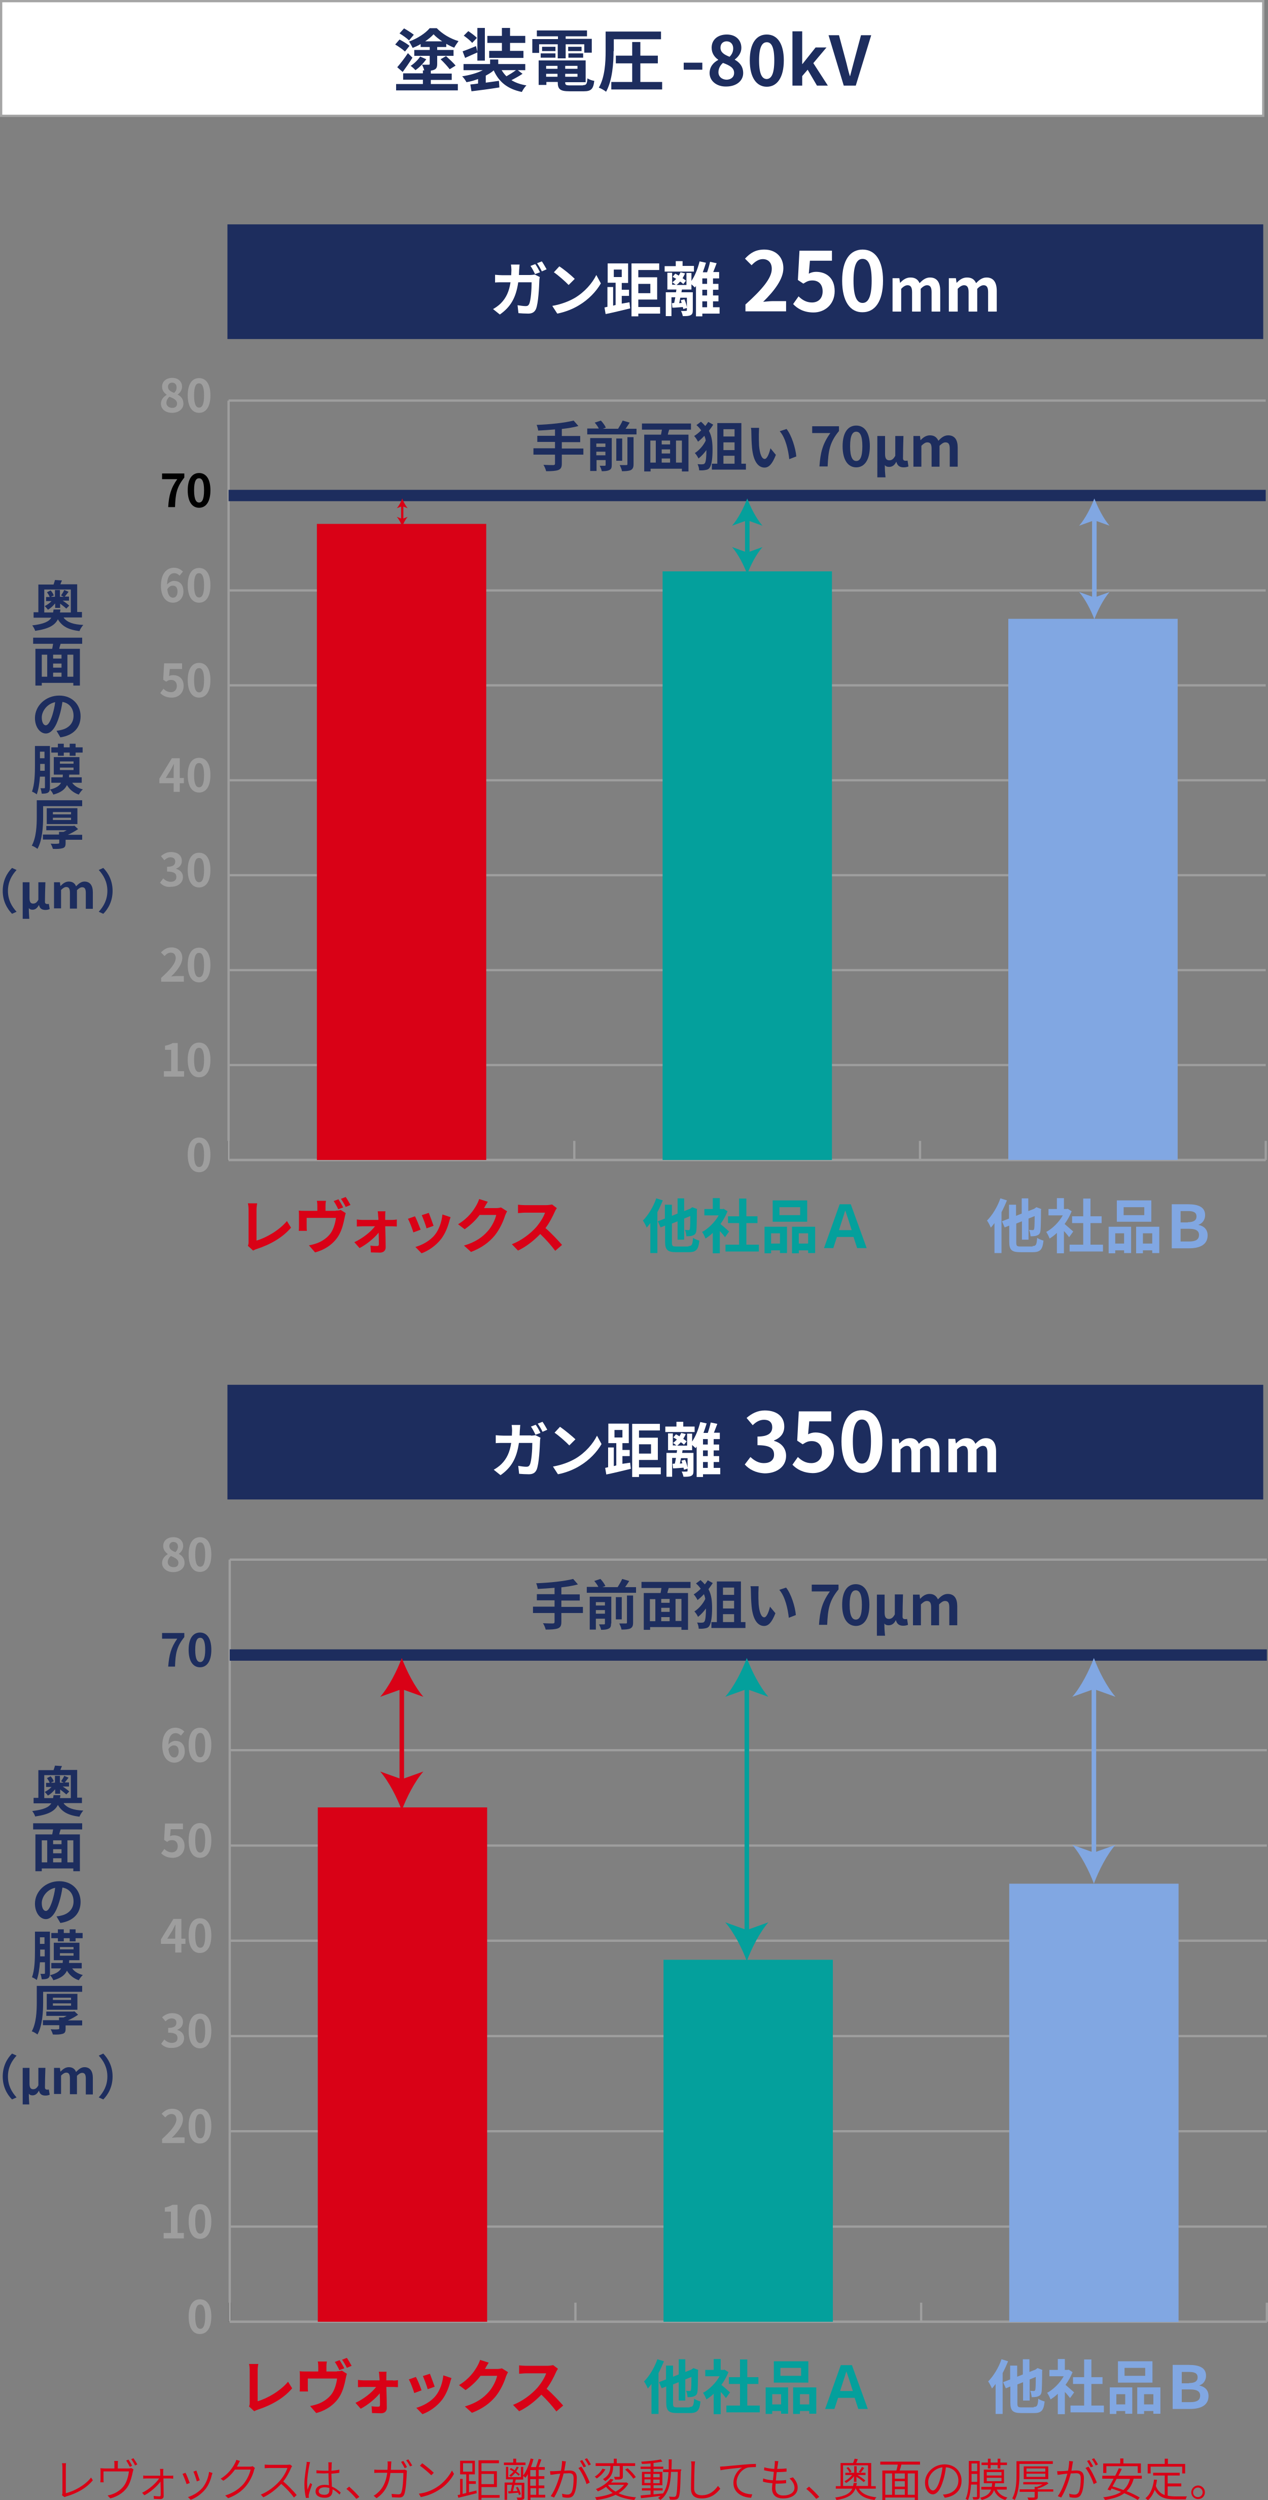 <?xml version="1.0" encoding="utf-8"?>
<!-- Generator: Adobe Illustrator 24.3.0, SVG Export Plug-In . SVG Version: 6.00 Build 0)  -->
<svg version="1.1" id="レイヤー_1" xmlns="http://www.w3.org/2000/svg" xmlns:xlink="http://www.w3.org/1999/xlink" x="0px"
	 y="0px" viewBox="0 0 558.6 1101" style="enable-background:new 0 0 558.6 1101;" xml:space="preserve">
<rect x="0" y="0" width="558.6" height="1101" fill="#808080" stroke="none"/>
<style type="text/css">
	.st0{fill:#1D2D5E;}
	.st1{fill:#FFFFFF;stroke:#A5A5A5;stroke-miterlimit:10;}
	.st2{fill:#FFFFFF;}
	.st3{fill:none;stroke:#9E9E9E;stroke-miterlimit:10;}
	.st4{fill:none;stroke:#000000;stroke-miterlimit:10;}
	.st5{fill:#9E9E9E;}
	.st6{fill:none;stroke:#1D2D5E;stroke-width:5;stroke-miterlimit:10;}
	.st7{fill:#D90116;}
	.st8{fill:#04A09C;}
	.st9{fill:#81A7E2;}
	.st10{fill:none;stroke:#D90116;stroke-width:2;stroke-miterlimit:10;}
	.st11{fill:none;stroke:#04A09C;stroke-width:2;stroke-miterlimit:10;}
	.st12{fill:none;stroke:#81A7E2;stroke-width:2;stroke-miterlimit:10;}
	.st13{fill:none;stroke:#D90116;stroke-miterlimit:10;}
</style>
<rect x="100.2" y="98.8" class="st0" width="456.3" height="50.5"/>
<rect x="0.5" y="0.5" class="st1" width="556" height="50.5"/>
<path class="st2" d="M233.6,121.1c0.6,0,1.3-0.1,2-0.2l2.2,1.1c-0.1,0.4-0.2,1.1-0.2,1.4c-0.1,2.8-0.4,10.1-1.5,12.7
	c-0.6,1.3-1.6,2-3.4,2c-1.5,0-3-0.1-4.3-0.2l-0.4-3.5c1.3,0.2,2.6,0.4,3.6,0.4c0.8,0,1.2-0.3,1.5-0.9c0.8-1.6,1.1-6.8,1.1-9.6h-5.9
	c-1,6.9-3.4,10.9-8.1,14.2l-3-2.4c1.1-0.6,2.4-1.5,3.4-2.5c2.4-2.4,3.7-5.3,4.3-9.3h-3.4c-0.9,0-2.3,0-3.4,0.1v-3.4
	c1.1,0.1,2.4,0.2,3.4,0.2h3.7c0-0.7,0.1-1.5,0.1-2.3c0-0.6-0.1-1.8-0.2-2.4h3.8c-0.1,0.6-0.1,1.7-0.2,2.3c0,0.8-0.1,1.6-0.1,2.3
	H233.6z M235.7,120.7c-0.5-1.1-1.3-2.6-2-3.6l2.1-0.8c0.7,0.9,1.6,2.6,2.1,3.6L235.7,120.7z M238.7,115.1c0.7,1,1.6,2.6,2.1,3.5
	l-2.1,0.9c-0.5-1.1-1.4-2.6-2.1-3.6L238.7,115.1z"/>
<path class="st2" d="M253.2,131.2c4.4-2.6,7.8-6.6,9.5-10.1l2,3.7c-2,3.5-5.4,7.1-9.6,9.6c-2.6,1.6-6,3-9.6,3.7l-2.2-3.4
	C247.3,134,250.6,132.7,253.2,131.2z M253.2,122.8l-2.7,2.7c-1.4-1.5-4.6-4.3-6.5-5.6l2.4-2.6C248.3,118.5,251.6,121.2,253.2,122.8z
	"/>
<path class="st2" d="M277.3,133.1l0.3,2.7c-3.7,0.9-7.8,1.9-10.8,2.5l-0.5-2.9c0.4-0.1,0.9-0.2,1.3-0.3v-8.7h2.5v8.2l1.1-0.3v-9.8
	h-3.5V116h9v8.6h-2.8v3h3.2v2.7h-3.2v3.4L277.3,133.1z M270.4,122h3.5v-3.3h-3.5V122z M290.8,138.1h-9.6v1.2h-3V116h12.2v2.9h-9.2
	v3.2h8.3v9.8h-8.3v3.3h9.6V138.1z M281.2,125v4.1h5.3V125H281.2z"/>
<path class="st2" d="M305.7,119.6h-12.9v-2.4h4.9V115h3v2.1h5V119.6z M317,138.1h-7.6v1.2h-2.8v-13.4c-0.2,0.3-0.3,0.5-0.5,0.7
	c-0.3-0.3-0.9-0.9-1.5-1.4v2.3h-4.2l-0.2,1.2h5v7.9c0,1.2-0.2,1.8-1,2.2c-0.8,0.4-1.8,0.4-3.4,0.4c-0.1-0.7-0.5-1.7-0.8-2.3
	c0.9,0.1,1.9,0,2.2,0c0.3,0,0.4-0.1,0.4-0.3v-1l-1.6,0.5c0-0.3-0.1-0.6-0.2-0.9c-1.6,0.1-3.1,0.3-4.6,0.3l-0.2-2l1-0.1
	c0.2-0.8,0.3-1.6,0.5-2.5h-1.7v8.3h-2.5v-10.5h4.5c0.1-0.4,0.1-0.9,0.2-1.2h-4v-7.4h2.1v5.3h1.6c-0.4-0.3-1.1-0.8-1.5-1.1
	c0.6-0.4,1.2-1,1.7-1.5c-0.5-0.3-1.1-0.6-1.6-0.9l1.2-1.4c0.5,0.3,1,0.5,1.5,0.9c0.3-0.5,0.6-1,0.8-1.5l2,0.5
	c-0.3,0.7-0.7,1.4-1.1,2.1c0.6,0.4,1.1,0.8,1.5,1.1l-1.2,1.5c-0.3-0.3-0.8-0.8-1.4-1.1c-0.5,0.6-1,1.1-1.6,1.5h4.4v-5.3h2.2v3.5
	c1.6-2.3,2.8-5.5,3.6-8.6l2.8,0.6c-0.4,1.4-0.9,2.8-1.4,4.2h1.9c0.5-1.4,1-3.2,1.3-4.6l2.9,0.6c-0.5,1.3-1,2.7-1.5,3.9h2.6v2.8h-2.7
	v2.4h2.4v2.6h-2.4v2.5h2.4v2.6h-2.4v2.6h2.9V138.1z M299.7,131.1c-0.2,0.9-0.3,1.7-0.5,2.4l1.1-0.1c-0.1-0.4-0.3-0.9-0.4-1.2
	l1.6-0.4c0.5,1.1,0.9,2.4,1.1,3.5v-4.2H299.7z M311.5,122.6h-2.1v2.4h2.1V122.6z M311.5,127.6h-2.1v2.5h2.1V127.6z M309.4,135.3h2.1
	v-2.6h-2.1V135.3z"/>
<path class="st2" d="M328.5,134c7.2-6.5,11.5-11.5,11.5-15.6c0-2.7-1.5-4.3-4-4.3c-1.9,0-3.6,1.3-4.9,2.7l-2.9-2.9
	c2.4-2.6,4.8-4,8.5-4c5,0,8.4,3.2,8.4,8.2c0,4.8-4,10-8.9,14.8c1.3-0.1,3.1-0.3,4.3-0.3h5.8v4.5h-17.9V134z"/>
<path class="st2" d="M349.4,133.9l2.4-3.4c1.5,1.5,3.4,2.7,5.9,2.7c2.8,0,4.7-1.8,4.7-4.9c0-3.1-1.8-4.8-4.5-4.8
	c-1.6,0-2.4,0.4-4,1.4l-2.4-1.6l0.7-12.9h14.3v4.4h-9.7l-0.5,5.7c1-0.5,2-0.8,3.2-0.8c4.5,0,8.2,2.7,8.2,8.5c0,5.9-4.4,9.4-9.3,9.4
	C354.1,137.6,351.3,135.9,349.4,133.9z"/>
<path class="st2" d="M371,123.6c0-9.2,3.6-13.7,9-13.7c5.4,0,9,4.5,9,13.7s-3.6,13.9-9,13.9C374.6,137.6,371,132.8,371,123.6z
	 M384,123.6c0-7.5-1.7-9.6-4-9.6c-2.3,0-4,2.2-4,9.6c0,7.5,1.7,9.8,4,9.8C382.3,133.4,384,131.1,384,123.6z"/>
<path class="st2" d="M393.1,122.5h3.1l0.3,2h0.1c1.2-1.3,2.6-2.3,4.5-2.3c2.1,0,3.3,0.9,4,2.5c1.3-1.4,2.7-2.5,4.6-2.5
	c3.1,0,4.5,2.2,4.5,5.9v9.1h-3.8v-8.6c0-2.2-0.7-3-2-3c-0.8,0-1.8,0.5-2.8,1.6v10h-3.8v-8.6c0-2.2-0.7-3-2-3c-0.8,0-1.8,0.5-2.8,1.6
	v10h-3.8V122.5z"/>
<path class="st2" d="M418,122.5h3.1l0.3,2h0.1c1.2-1.3,2.6-2.3,4.5-2.3c2.1,0,3.3,0.9,4,2.5c1.3-1.4,2.7-2.5,4.6-2.5
	c3.1,0,4.5,2.2,4.5,5.9v9.1h-3.8v-8.6c0-2.2-0.7-3-2-3c-0.8,0-1.8,0.5-2.8,1.6v10h-3.8v-8.6c0-2.2-0.7-3-2-3c-0.8,0-1.8,0.5-2.8,1.6
	v10H418V122.5z"/>
<rect x="100.2" y="609.8" class="st0" width="456.3" height="50.5"/>
<path class="st2" d="M233.9,632.2c0.6,0,1.3-0.1,2-0.2l2.2,1.1c-0.1,0.4-0.2,1.1-0.2,1.4c-0.1,2.8-0.4,10.1-1.5,12.7
	c-0.6,1.3-1.6,2-3.4,2c-1.5,0-3-0.1-4.3-0.2l-0.4-3.5c1.3,0.2,2.6,0.4,3.6,0.4c0.8,0,1.2-0.3,1.5-0.9c0.8-1.6,1.1-6.8,1.1-9.6h-5.9
	c-1,6.9-3.4,10.9-8.1,14.2l-3-2.4c1.1-0.6,2.4-1.5,3.4-2.5c2.4-2.4,3.7-5.3,4.3-9.3h-3.4c-0.9,0-2.3,0-3.4,0.1V632
	c1.1,0.1,2.4,0.2,3.4,0.2h3.7c0-0.7,0.1-1.5,0.1-2.3c0-0.6-0.1-1.8-0.2-2.4h3.8c-0.1,0.6-0.1,1.7-0.2,2.3c0,0.8-0.1,1.6-0.1,2.3
	H233.9z M235.9,631.8c-0.5-1.1-1.3-2.6-2-3.6l2.1-0.8c0.7,0.9,1.6,2.6,2.1,3.6L235.9,631.8z M239,626.1c0.7,1,1.6,2.6,2.1,3.5
	l-2.1,0.9c-0.5-1.1-1.4-2.6-2.1-3.6L239,626.1z"/>
<path class="st2" d="M253.5,642.3c4.4-2.6,7.8-6.6,9.5-10.1l2,3.7c-2,3.5-5.4,7.1-9.6,9.6c-2.6,1.6-6,3-9.6,3.7l-2.2-3.4
	C247.6,645.1,250.9,643.8,253.5,642.3z M253.5,633.8l-2.7,2.7c-1.4-1.5-4.6-4.3-6.5-5.6l2.4-2.6
	C248.6,629.6,251.9,632.3,253.5,633.8z"/>
<path class="st2" d="M277.6,644.1l0.3,2.7c-3.7,0.9-7.8,1.9-10.8,2.5l-0.5-2.9c0.4-0.1,0.9-0.2,1.3-0.3v-8.7h2.5v8.2l1.1-0.3v-9.8
	H268v-8.6h9v8.6h-2.8v3h3.2v2.7h-3.2v3.4L277.6,644.1z M270.7,633h3.5v-3.3h-3.5V633z M291.1,649.2h-9.6v1.2h-3V627h12.2v2.9h-9.2
	v3.2h8.3v9.8h-8.3v3.3h9.6V649.2z M281.5,636v4.1h5.3V636H281.5z"/>
<path class="st2" d="M306,630.6h-12.9v-2.4h4.9v-2.1h3v2.1h5V630.6z M317.3,649.2h-7.6v1.2h-2.8V637c-0.2,0.3-0.3,0.5-0.5,0.7
	c-0.3-0.3-0.9-0.9-1.5-1.4v2.3h-4.2l-0.2,1.2h5v7.9c0,1.2-0.2,1.8-1,2.2c-0.8,0.4-1.8,0.4-3.4,0.4c-0.1-0.7-0.5-1.7-0.8-2.3
	c0.9,0.1,1.9,0,2.2,0c0.3,0,0.4-0.1,0.4-0.3v-1l-1.6,0.5c0-0.3-0.1-0.6-0.2-0.9c-1.6,0.1-3.1,0.3-4.6,0.3l-0.2-2l1-0.1
	c0.2-0.8,0.3-1.6,0.5-2.5h-1.7v8.3h-2.5v-10.5h4.5c0.1-0.4,0.1-0.9,0.2-1.2h-4v-7.4h2.1v5.3h1.6c-0.4-0.3-1.1-0.8-1.5-1.1
	c0.6-0.4,1.2-1,1.7-1.5c-0.5-0.3-1.1-0.7-1.6-0.9l1.2-1.4c0.5,0.3,1,0.5,1.5,0.9c0.3-0.5,0.6-1,0.8-1.5l2,0.5
	c-0.3,0.7-0.7,1.4-1.1,2.1c0.6,0.4,1.1,0.8,1.5,1.1l-1.2,1.5c-0.3-0.3-0.8-0.8-1.4-1.1c-0.5,0.6-1,1.1-1.6,1.5h4.4v-5.3h2.2v3.5
	c1.6-2.3,2.8-5.5,3.6-8.6l2.8,0.6c-0.4,1.4-0.9,2.8-1.4,4.2h1.9c0.5-1.4,1-3.2,1.3-4.6l2.9,0.6c-0.5,1.3-1,2.7-1.5,3.9h2.6v2.8h-2.7
	v2.4h2.4v2.6h-2.4v2.5h2.4v2.6h-2.4v2.6h2.9V649.2z M300,642.1c-0.2,0.9-0.3,1.7-0.5,2.4l1.1-0.1c-0.1-0.4-0.3-0.9-0.4-1.2l1.6-0.4
	c0.5,1.1,0.9,2.4,1.1,3.5v-4.2H300z M311.8,633.7h-2.1v2.4h2.1V633.7z M311.8,638.7h-2.1v2.5h2.1V638.7z M309.7,646.4h2.1v-2.6h-2.1
	V646.4z"/>
<path class="st2" d="M328.1,644.9l2.5-3.3c1.6,1.5,3.5,2.7,5.9,2.7c2.7,0,4.5-1.3,4.5-3.7c0-2.6-1.5-4.2-7.3-4.2v-3.8
	c4.9,0,6.5-1.7,6.5-4.1c0-2.1-1.3-3.3-3.6-3.3c-1.9,0-3.5,0.9-5,2.4l-2.7-3.2c2.3-2,4.9-3.3,8-3.3c5.1,0,8.6,2.5,8.6,7.1
	c0,2.9-1.6,5-4.5,6.1v0.2c3,0.8,5.3,3.1,5.3,6.6c0,4.9-4.3,7.7-9.4,7.7C332.8,648.6,330,647,328.1,644.9z"/>
<path class="st2" d="M349.1,645l2.4-3.4c1.5,1.5,3.4,2.7,5.9,2.7c2.8,0,4.7-1.8,4.7-4.9c0-3.1-1.8-4.8-4.5-4.8c-1.6,0-2.4,0.4-4,1.4
	l-2.4-1.6l0.7-12.9h14.3v4.4h-9.7l-0.5,5.7c1-0.5,2-0.8,3.2-0.8c4.5,0,8.2,2.7,8.2,8.5c0,5.9-4.4,9.4-9.3,9.4
	C353.8,648.6,351,647,349.1,645z"/>
<path class="st2" d="M370.7,634.7c0-9.2,3.6-13.7,9-13.7c5.4,0,9,4.5,9,13.7s-3.6,13.9-9,13.9C374.3,648.6,370.7,643.9,370.7,634.7z
	 M383.7,634.7c0-7.5-1.7-9.6-4-9.6c-2.3,0-4,2.2-4,9.6c0,7.5,1.7,9.8,4,9.8C382,644.5,383.7,642.2,383.7,634.7z"/>
<path class="st2" d="M392.8,633.6h3.1l0.3,2h0.1c1.2-1.3,2.6-2.3,4.5-2.3c2.1,0,3.3,0.9,4,2.5c1.3-1.4,2.7-2.5,4.6-2.5
	c3.1,0,4.5,2.2,4.5,5.9v9.1h-3.8v-8.6c0-2.2-0.7-3-2-3c-0.8,0-1.8,0.5-2.8,1.6v10h-3.8v-8.6c0-2.2-0.7-3-2-3c-0.8,0-1.8,0.5-2.8,1.6
	v10h-3.8V633.6z"/>
<path class="st2" d="M417.7,633.6h3.1l0.3,2h0.1c1.2-1.3,2.6-2.3,4.5-2.3c2.1,0,3.3,0.9,4,2.5c1.3-1.4,2.7-2.5,4.6-2.5
	c3.1,0,4.5,2.2,4.5,5.9v9.1H435v-8.6c0-2.2-0.7-3-2-3c-0.8,0-1.8,0.5-2.8,1.6v10h-3.8v-8.6c0-2.2-0.7-3-2-3c-0.8,0-1.8,0.5-2.8,1.6
	v10h-3.8V633.6z"/>
<g>
	<line class="st3" x1="100.7" y1="510.8" x2="557.6" y2="510.8"/>
	<g>
		<g>
			<line class="st4" x1="100.7" y1="510.8" x2="100.7" y2="502.4"/>
			<line class="st3" x1="253" y1="510.8" x2="253" y2="502.4"/>
			<line class="st3" x1="405.3" y1="510.8" x2="405.3" y2="502.4"/>
			<line class="st3" x1="557.6" y1="510.8" x2="557.6" y2="502.4"/>
		</g>
		<g>
		</g>
	</g>
</g>
<g>
	<g>
		<g>
			<path class="st5" d="M82.7,508.5c0-5.1,2-7.6,5-7.6c3,0,5,2.5,5,7.6c0,5.1-2,7.7-5,7.7C84.7,516.2,82.7,513.6,82.7,508.5z
				 M89.9,508.5c0-4.1-1-5.3-2.2-5.3c-1.3,0-2.2,1.2-2.2,5.3c0,4.2,1,5.4,2.2,5.4C89,513.9,89.9,512.6,89.9,508.5z"/>
		</g>
		<g>
			<path class="st5" d="M72.2,471.7h3.2v-9.4h-2.7v-1.8c1.5-0.3,2.5-0.7,3.4-1.2h2.2v12.4h2.8v2.4h-8.9V471.7z"/>
			<path class="st5" d="M82.7,466.7c0-5.1,2-7.6,5-7.6c3,0,5,2.5,5,7.6c0,5.1-2,7.7-5,7.7C84.7,474.4,82.7,471.8,82.7,466.7z
				 M89.9,466.7c0-4.1-1-5.3-2.2-5.3c-1.3,0-2.2,1.2-2.2,5.3c0,4.2,1,5.4,2.2,5.4C89,472.1,89.9,470.8,89.9,466.7z"/>
		</g>
		<g>
			<path class="st5" d="M71,430.6c4-3.6,6.4-6.4,6.4-8.7c0-1.5-0.8-2.4-2.2-2.4c-1.1,0-2,0.7-2.7,1.5l-1.6-1.6
				c1.4-1.4,2.7-2.2,4.7-2.2c2.8,0,4.7,1.8,4.7,4.6c0,2.7-2.2,5.6-4.9,8.2c0.7-0.1,1.7-0.2,2.4-0.2h3.2v2.5H71V430.6z"/>
			<path class="st5" d="M82.7,424.9c0-5.1,2-7.6,5-7.6c3,0,5,2.5,5,7.6c0,5.1-2,7.7-5,7.7C84.7,432.6,82.7,430,82.7,424.9z
				 M89.9,424.9c0-4.1-1-5.3-2.2-5.3c-1.3,0-2.2,1.2-2.2,5.3c0,4.2,1,5.4,2.2,5.4C89,430.3,89.9,429,89.9,424.9z"/>
		</g>
		<g>
			<path class="st5" d="M70.5,388.7l1.4-1.9c0.9,0.9,2,1.5,3.3,1.5c1.5,0,2.5-0.7,2.5-2.1c0-1.5-0.9-2.4-4.1-2.4v-2.1
				c2.7,0,3.6-0.9,3.6-2.3c0-1.2-0.7-1.8-2-1.9c-1.1,0-1.9,0.5-2.8,1.3l-1.5-1.8c1.3-1.1,2.7-1.8,4.4-1.8c2.9,0,4.8,1.4,4.8,3.9
				c0,1.6-0.9,2.8-2.5,3.4v0.1c1.7,0.5,3,1.7,3,3.6c0,2.7-2.4,4.3-5.2,4.3C73.1,390.8,71.6,389.9,70.5,388.7z"/>
			<path class="st5" d="M82.7,383.1c0-5.1,2-7.6,5-7.6c3,0,5,2.5,5,7.6c0,5.1-2,7.7-5,7.7C84.7,390.8,82.7,388.2,82.7,383.1z
				 M89.9,383.1c0-4.1-1-5.3-2.2-5.3c-1.3,0-2.2,1.2-2.2,5.3c0,4.2,1,5.4,2.2,5.4C89,388.5,89.9,387.2,89.9,383.1z"/>
		</g>
		<g>
			<path class="st5" d="M81,344.9h-1.8v3.8h-2.7v-3.8h-6.3v-2l5.5-9h3.5v8.7H81V344.9z M76.5,342.6v-3c0-0.9,0.1-2.2,0.1-3.1h-0.1
				c-0.4,0.8-0.8,1.6-1.2,2.4l-2.3,3.7H76.5z"/>
			<path class="st5" d="M82.7,341.3c0-5.1,2-7.6,5-7.6c3,0,5,2.5,5,7.6s-2,7.7-5,7.7C84.7,349,82.7,346.4,82.7,341.3z M89.9,341.3
				c0-4.1-1-5.3-2.2-5.3c-1.3,0-2.2,1.2-2.2,5.3c0,4.2,1,5.4,2.2,5.4C89,346.7,89.9,345.4,89.9,341.3z"/>
		</g>
		<g>
			<path class="st5" d="M70.6,305.2l1.4-1.9c0.8,0.8,1.9,1.5,3.3,1.5c1.5,0,2.6-1,2.6-2.7c0-1.7-1-2.7-2.5-2.7
				c-0.9,0-1.4,0.2-2.2,0.8l-1.3-0.9l0.4-7.2h7.9v2.5h-5.4l-0.3,3.1c0.6-0.3,1.1-0.4,1.8-0.4c2.5,0,4.6,1.5,4.6,4.7
				c0,3.3-2.4,5.2-5.2,5.2C73.2,307.2,71.7,306.3,70.6,305.2z"/>
			<path class="st5" d="M82.7,299.5c0-5.1,2-7.6,5-7.6c3,0,5,2.5,5,7.6s-2,7.7-5,7.7C84.7,307.2,82.7,304.6,82.7,299.5z M89.9,299.5
				c0-4.1-1-5.3-2.2-5.3c-1.3,0-2.2,1.2-2.2,5.3c0,4.2,1,5.4,2.2,5.4C89,304.9,89.9,303.6,89.9,299.5z"/>
		</g>
		<g>
			<path class="st5" d="M79.1,253.5c-0.5-0.6-1.4-1.1-2.3-1.1c-1.7,0-3.1,1.3-3.2,5c0.8-1,2.1-1.6,3-1.6c2.5,0,4.2,1.5,4.2,4.7
				c0,3-2.1,4.9-4.6,4.9c-2.8,0-5.3-2.3-5.3-7.5c0-5.5,2.7-7.9,5.7-7.9c1.8,0,3.1,0.8,4,1.7L79.1,253.5z M78.2,260.5
				c0-1.8-0.8-2.6-2.1-2.6c-0.8,0-1.7,0.4-2.4,1.6c0.3,2.7,1.3,3.7,2.5,3.7C77.3,263.2,78.2,262.3,78.2,260.5z"/>
			<path class="st5" d="M82.7,257.7c0-5.1,2-7.6,5-7.6c3,0,5,2.5,5,7.6s-2,7.7-5,7.7C84.7,265.4,82.7,262.8,82.7,257.7z M89.9,257.7
				c0-4.1-1-5.3-2.2-5.3c-1.3,0-2.2,1.2-2.2,5.3c0,4.2,1,5.4,2.2,5.4C89,263.1,89.9,261.8,89.9,257.7z"/>
		</g>
		<g>
			<path d="M78.1,211h-6.7v-2.5h9.8v1.8c-3.4,4.2-3.9,7.2-4.1,13h-3C74.4,218.2,75.3,214.9,78.1,211z"/>
			<path d="M82.7,215.9c0-5.1,2-7.6,5-7.6c3,0,5,2.5,5,7.6s-2,7.7-5,7.7C84.7,223.6,82.7,221,82.7,215.9z M89.9,215.9
				c0-4.1-1-5.3-2.2-5.3c-1.3,0-2.2,1.2-2.2,5.3c0,4.2,1,5.4,2.2,5.4C89,221.3,89.9,220,89.9,215.9z"/>
		</g>
		<g>
			<path class="st5" d="M70.9,177.8c0-1.9,1.2-3.1,2.5-3.9v-0.1c-1.1-0.8-2-1.9-2-3.5c0-2.4,1.9-3.9,4.5-3.9c2.6,0,4.3,1.6,4.3,3.9
				c0,1.5-0.9,2.7-1.9,3.4v0.1c1.4,0.7,2.5,1.9,2.5,4c0,2.2-2,4-5,4C73,181.8,70.9,180.2,70.9,177.8z M78,177.7c0-1.5-1.4-2.2-3.3-3
				c-0.8,0.6-1.4,1.6-1.4,2.7c0,1.3,1.1,2.2,2.5,2.2C77.1,179.7,78,179,78,177.7z M77.8,170.6c0-1.2-0.7-2.1-2-2.1
				c-1,0-1.8,0.7-1.8,1.8c0,1.4,1.1,2.1,2.7,2.7C77.5,172.3,77.8,171.5,77.8,170.6z"/>
			<path class="st5" d="M82.7,174.1c0-5.1,2-7.6,5-7.6c3,0,5,2.5,5,7.6s-2,7.7-5,7.7C84.7,181.8,82.7,179.2,82.7,174.1z M89.9,174.1
				c0-4.1-1-5.3-2.2-5.3c-1.3,0-2.2,1.2-2.2,5.3c0,4.2,1,5.4,2.2,5.4C89,179.5,89.9,178.2,89.9,174.1z"/>
		</g>
	</g>
	<line class="st3" x1="100.7" y1="510.8" x2="100.7" y2="176.4"/>
	<g>
		<g>
			<line class="st3" x1="100.7" y1="510.8" x2="557.6" y2="510.8"/>
			<line class="st3" x1="100.7" y1="469" x2="557.6" y2="469"/>
			<line class="st3" x1="100.7" y1="427.2" x2="557.6" y2="427.2"/>
			<line class="st3" x1="100.7" y1="385.4" x2="557.6" y2="385.4"/>
			<line class="st3" x1="100.7" y1="343.6" x2="557.6" y2="343.6"/>
			<line class="st3" x1="100.7" y1="301.8" x2="557.6" y2="301.8"/>
			<line class="st3" x1="100.7" y1="260" x2="557.6" y2="260"/>
			<line class="st6" x1="100.7" y1="218.2" x2="557.6" y2="218.2"/>
			<line class="st3" x1="100.7" y1="176.4" x2="557.6" y2="176.4"/>
		</g>
		<g>
		</g>
	</g>
</g>
<g>
	<g>
		<g>
			<rect x="139.6" y="230.7" class="st7" width="74.6" height="280.1"/>
			<rect x="291.9" y="251.6" class="st8" width="74.6" height="259.2"/>
			<rect x="444.2" y="272.5" class="st9" width="74.6" height="238.3"/>
		</g>
	</g>
</g>
<g>
	<g>
	</g>
</g>
<g>
	<g>
		<path class="st9" d="M443.6,528.6c-0.7,1.7-1.5,3.5-2.4,5.2v18h-3.1v-13.2c-0.5,0.7-1.1,1.4-1.6,2c-0.3-0.7-1.1-2.4-1.7-3.1
			c2.3-2.3,4.6-6,5.9-9.8L443.6,528.6z M454.9,548.7c1.5,0,1.8-0.6,2-3.6c0.7,0.5,2,1,2.8,1.2c-0.4,3.8-1.3,5.1-4.6,5.1h-5.7
			c-3.7,0-4.8-1-4.8-4.6v-7.1l-2,0.8l-1.2-2.7l3.1-1.2v-6.1h3.1v4.9l2.5-1v-6.7h2.9v5.6l2.6-1l0.4-0.3l0.6-0.4l2.1,0.8l-0.1,0.5
			c0,4.5-0.1,7.6-0.2,8.8c-0.1,1.3-0.6,2-1.5,2.3c-0.8,0.4-2,0.4-2.9,0.4c-0.1-0.9-0.3-2.2-0.7-2.8c0.6,0,1.3,0.1,1.6,0.1
			c0.4,0,0.5-0.1,0.7-0.6c0.1-0.5,0.2-2.2,0.2-5.6l-2.7,1.1v9.3h-2.9v-8.1l-2.5,1v8.3c0,1.6,0.3,1.8,1.9,1.8H454.9z"/>
		<path class="st9" d="M471,544.8c-0.5-0.7-1.4-1.8-2.3-2.7v9.8h-3.1v-9c-1,1-2.1,1.8-3.2,2.5c-0.3-0.8-1-2.3-1.5-2.9
			c2.8-1.5,5.6-4.3,7.3-7.3h-6.3v-2.8h3.7v-4.8h3.1v4.8h1.2l0.5-0.1l1.7,1.1c-0.8,2-1.8,3.8-3.1,5.6c1.2,1,3.2,2.8,3.8,3.3
			L471,544.8z M485.9,548.1v3h-14.7v-3h6v-9.5h-4.9v-3h4.9v-7.8h3.2v7.8h4.9v3h-4.9v9.5H485.9z"/>
		<path class="st9" d="M488.4,540.2h9.9v11.6h-3.1v-1.2h-3.9v1.3h-2.9V540.2z M491.3,543.1v4.5h3.9v-4.5H491.3z M507.2,538H492v-9.4
			h15.2V538z M504.1,531.6H495v3.5h9.1V531.6z M510.7,540.2v11.6h-3.1v-1.2h-4.1v1.3h-3v-11.7H510.7z M507.6,547.6v-4.5h-4.1v4.5
			H507.6z"/>
		<path class="st9" d="M516.3,530.3h7c4.6,0,7.6,1.2,7.6,4.8c0,1.8-1,3.6-2.9,4.2v0.1c2.4,0.5,4,2,4,4.6c0,3.9-3.1,5.7-8.2,5.7h-7.6
			V530.3z M523.3,538.2c2.5,0,3.8-0.8,3.8-2.5c0-1.8-1.3-2.4-3.7-2.4h-3.3v5H523.3z M523.8,546.7c2.9,0,4.4-0.8,4.4-2.9
			c0-1.9-1.5-2.7-4.4-2.7h-3.7v5.6H523.8z"/>
	</g>
	<g>
		<path class="st8" d="M292,528.6c-0.7,1.7-1.5,3.5-2.4,5.2v18h-3.1v-13.2c-0.5,0.7-1.1,1.4-1.6,2c-0.3-0.7-1.1-2.4-1.7-3.1
			c2.3-2.3,4.6-6,5.9-9.8L292,528.6z M303.3,548.7c1.5,0,1.8-0.6,2-3.6c0.7,0.5,2,1,2.8,1.2c-0.4,3.8-1.3,5.1-4.6,5.1h-5.7
			c-3.7,0-4.8-1-4.8-4.6v-7.1l-2,0.8l-1.2-2.7l3.1-1.2v-6.1h3.1v4.9l2.5-1v-6.7h2.9v5.6l2.6-1l0.4-0.3l0.6-0.4l2.1,0.8l-0.1,0.5
			c0,4.5-0.1,7.6-0.2,8.8c-0.1,1.3-0.6,2-1.5,2.3c-0.8,0.4-2,0.4-2.9,0.4c-0.1-0.9-0.3-2.2-0.7-2.8c0.6,0,1.3,0.1,1.6,0.1
			c0.4,0,0.5-0.1,0.6-0.6c0.1-0.5,0.2-2.2,0.2-5.6l-2.7,1.1v9.3h-2.9v-8.1l-2.5,1v8.3c0,1.6,0.3,1.8,1.9,1.8H303.3z"/>
		<path class="st8" d="M319.4,544.8c-0.5-0.7-1.4-1.8-2.3-2.7v9.8H314v-9c-1,1-2.1,1.8-3.2,2.5c-0.3-0.8-1-2.3-1.5-2.9
			c2.8-1.5,5.6-4.3,7.3-7.3h-6.3v-2.8h3.7v-4.8h3.1v4.8h1.2l0.5-0.1l1.7,1.1c-0.8,2-1.8,3.8-3.1,5.6c1.2,1,3.3,2.8,3.8,3.3
			L319.4,544.8z M334.3,548.1v3h-14.7v-3h6v-9.5h-4.9v-3h4.9v-7.8h3.2v7.8h4.9v3h-4.9v9.5H334.3z"/>
		<path class="st8" d="M336.8,540.2h9.9v11.6h-3.1v-1.2h-3.9v1.3h-2.9V540.2z M339.7,543.1v4.5h3.9v-4.5H339.7z M355.6,538h-15.2
			v-9.4h15.2V538z M352.5,531.6h-9.1v3.5h9.1V531.6z M359.1,540.2v11.6H356v-1.2h-4.1v1.3h-3v-11.7H359.1z M356,547.6v-4.5h-4.1v4.5
			H356z"/>
		<path class="st8" d="M376,544.7h-7.3l-1.6,4.9h-4.1l6.9-19.3h4.9l7,19.3h-4.2L376,544.7z M375.2,541.7l-0.7-2.2
			c-0.6-2-1.4-4.3-2.1-6.3h-0.1c-0.6,2.1-1.4,4.3-2,6.3l-0.7,2.2H375.2z"/>
	</g>
	<g>
		<path class="st7" d="M109.2,548.6c0.3-0.7,0.3-1.1,0.3-1.7v-14.1c0-1-0.1-2.2-0.3-2.9h4.1c-0.2,1-0.3,1.9-0.3,2.9v13.5
			c4.2-1.2,10-4.5,13.4-8.6l1.8,2.9c-3.6,4.3-9,7.4-15.1,9.4c-0.4,0.1-0.9,0.3-1.6,0.7L109.2,548.6z"/>
		<path class="st7" d="M147.9,533.1c1.1,0,1.7-0.1,2.2-0.3l2.2,1.4c-0.2,0.6-0.4,1.6-0.5,2.1c-0.5,2.5-1.1,5-2.4,7.4
			c-2.1,3.8-6,6.6-10.6,7.8l-2.7-3.1c1.2-0.2,2.6-0.6,3.7-1c2.1-0.8,4.4-2.3,5.9-4.4c1.3-1.9,2-4.4,2.3-6.7h-12.9v3.8
			c0,0.6,0,1.4,0.1,1.9h-3.6c0.1-0.6,0.1-1.5,0.1-2.2v-4.5c0-0.6,0-1.6-0.1-2.2c0.9,0.1,1.7,0.1,2.7,0.1h5.5v-2c0-0.8,0-1.3-0.2-2.4
			h4c-0.2,1.1-0.2,1.6-0.2,2.4v2H147.9z M149,532.5c-0.5-1.1-1.3-2.6-2-3.6l2.1-0.8c0.6,0.9,1.6,2.6,2.1,3.6L149,532.5z
			 M152.3,527.1c0.7,1,1.6,2.6,2.1,3.5l-2.1,0.9c-0.5-1.1-1.4-2.6-2.1-3.6L152.3,527.1z"/>
		<path class="st7" d="M172.7,537.2c0.7,0,1.7-0.1,2.1-0.2v3.1c-0.6,0-1.4-0.1-2-0.1h-3.1c0.1,3.1,0.2,6.6,0.2,9.3
			c0,1.4-1,2.3-2.5,2.3c-1.2,0-2.9-0.1-4-0.1l-0.2-3c1.1,0.2,2.3,0.2,3,0.2c0.5,0,0.7-0.3,0.7-0.8c0-1.3,0-3.2-0.1-5.1
			c-1.8,2.3-5.3,5.2-8.4,6.8l-2.3-2.6c3.7-1.7,7.3-4.6,9.1-7h-5.6c-0.8,0-1.7,0.1-2.4,0.1V537c0.6,0.1,1.7,0.2,2.4,0.2h7.1
			c0-0.6,0-1.1-0.1-1.6c0-0.6-0.1-1.5-0.2-2.2h3.4c-0.1,0.6-0.1,1.5-0.1,2.2l0,1.6H172.7z"/>
		<path class="st7" d="M185.3,541.5l-3.2,1.2c-0.4-1.4-1.7-4.9-2.4-6l3.1-1.1C183.5,536.8,184.7,540,185.3,541.5z M198.5,536
			c-0.3,0.8-0.5,1.4-0.6,1.9c-0.7,2.6-1.8,5.3-3.5,7.6c-2.4,3.1-5.7,5.3-8.7,6.4l-2.7-2.8c2.9-0.8,6.5-2.7,8.6-5.4
			c1.8-2.2,3-5.7,3.3-8.9L198.5,536z M191,539.8l-3.1,1.1c-0.3-1.3-1.5-4.4-2.1-5.8l3.1-1C189.4,535.3,190.6,538.6,191,539.8z"/>
		<path class="st7" d="M223.4,533.4c-0.3,0.5-0.6,1.2-0.9,1.9c-0.7,2.3-2.2,5.8-4.5,8.7c-2.5,3-5.6,5.4-10.5,7.3l-3.1-2.8
			c5.3-1.6,8.2-3.8,10.5-6.4c1.8-2,3.3-5.1,3.7-7.1h-7.3c-1.7,2.3-4,4.5-6.6,6.3l-2.9-2.2c4.6-2.8,6.8-6.1,8.1-8.4
			c0.4-0.7,0.9-1.8,1.2-2.7l3.8,1.2c-0.6,0.9-1.3,2.1-1.6,2.7l-0.1,0.1h5.2c0.8,0,1.7-0.1,2.3-0.3L223.4,533.4z"/>
		<path class="st7" d="M245.3,532c-0.2,0.3-0.7,1.1-0.9,1.6c-0.9,2-2.3,4.8-4.1,7.2c2.6,2.2,5.7,5.6,7.3,7.4l-3,2.6
			c-1.7-2.3-4.1-5-6.6-7.4c-2.8,2.9-6.2,5.6-9.8,7.3l-2.7-2.8c4.2-1.6,8.2-4.7,10.7-7.5c1.7-2,3.3-4.5,3.9-6.4h-8.8
			c-1.1,0-2.5,0.2-3.1,0.2v-3.7c0.7,0.1,2.3,0.2,3.1,0.2h9.2c1.1,0,2.2-0.2,2.7-0.3L245.3,532z"/>
	</g>
</g>
<g>
	<line class="st3" x1="101.2" y1="1022.4" x2="558.1" y2="1022.4"/>
	<g>
		<g>
			<line class="st4" x1="101.2" y1="1022.4" x2="101.2" y2="1014"/>
			<line class="st3" x1="253.5" y1="1022.4" x2="253.5" y2="1014"/>
			<line class="st3" x1="405.8" y1="1022.4" x2="405.8" y2="1014"/>
			<line class="st3" x1="558.1" y1="1022.4" x2="558.1" y2="1014"/>
		</g>
		<g>
		</g>
	</g>
</g>
<g>
	<g>
		<g>
			<path class="st5" d="M83.1,1020.1c0-5.1,2-7.6,5-7.6c3,0,5,2.5,5,7.6c0,5.1-2,7.7-5,7.7C85.1,1027.9,83.1,1025.2,83.1,1020.1z
				 M90.4,1020.1c0-4.1-1-5.3-2.2-5.3c-1.3,0-2.2,1.2-2.2,5.3c0,4.2,1,5.4,2.2,5.4C89.4,1025.6,90.4,1024.3,90.4,1020.1z"/>
		</g>
		<g>
			<path class="st5" d="M72.1,983.3h3.2v-9.4h-2.7v-1.8c1.5-0.3,2.5-0.7,3.4-1.2h2.2v12.4H81v2.4h-8.9V983.3z"/>
			<path class="st5" d="M83.1,978.2c0-5.1,2-7.6,5-7.6c3,0,5,2.5,5,7.6c0,5.1-2,7.7-5,7.7C85.1,985.9,83.1,983.3,83.1,978.2z
				 M90.4,978.2c0-4.1-1-5.3-2.2-5.3c-1.3,0-2.2,1.2-2.2,5.3c0,4.2,1,5.4,2.2,5.4C89.4,983.6,90.4,982.3,90.4,978.2z"/>
		</g>
		<g>
			<path class="st5" d="M71.3,942c4-3.6,6.4-6.4,6.4-8.7c0-1.5-0.8-2.4-2.2-2.4c-1.1,0-2,0.7-2.7,1.5l-1.6-1.6
				c1.4-1.4,2.7-2.2,4.7-2.2c2.8,0,4.7,1.8,4.7,4.6c0,2.7-2.2,5.6-4.9,8.2c0.7-0.1,1.7-0.2,2.4-0.2h3.2v2.5h-9.9V942z"/>
			<path class="st5" d="M83.1,936.2c0-5.1,2-7.6,5-7.6c3,0,5,2.5,5,7.6c0,5.1-2,7.7-5,7.7C85.1,944,83.1,941.3,83.1,936.2z
				 M90.4,936.2c0-4.1-1-5.3-2.2-5.3c-1.3,0-2.2,1.2-2.2,5.3c0,4.2,1,5.4,2.2,5.4C89.4,941.7,90.4,940.4,90.4,936.2z"/>
		</g>
		<g>
			<path class="st5" d="M71,900l1.4-1.9c0.9,0.9,2,1.5,3.3,1.5c1.5,0,2.5-0.7,2.5-2.1c0-1.5-0.9-2.4-4.1-2.4v-2.1
				c2.7,0,3.6-0.9,3.6-2.3c0-1.2-0.7-1.8-2-1.9c-1.1,0-1.9,0.5-2.8,1.3l-1.5-1.8c1.3-1.1,2.7-1.8,4.4-1.8c2.9,0,4.8,1.4,4.8,3.9
				c0,1.6-0.9,2.8-2.5,3.4v0.1c1.7,0.5,3,1.7,3,3.6c0,2.7-2.4,4.3-5.2,4.3C73.6,902,72,901.1,71,900z"/>
			<path class="st5" d="M83.1,894.3c0-5.1,2-7.6,5-7.6c3,0,5,2.5,5,7.6c0,5.1-2,7.7-5,7.7C85.1,902,83.1,899.4,83.1,894.3z
				 M90.4,894.3c0-4.1-1-5.3-2.2-5.3c-1.3,0-2.2,1.2-2.2,5.3c0,4.2,1,5.4,2.2,5.4C89.4,899.7,90.4,898.4,90.4,894.3z"/>
		</g>
		<g>
			<path class="st5" d="M81.7,856h-1.8v3.8h-2.7V856h-6.3v-2l5.5-9h3.5v8.7h1.8V856z M77.2,853.7v-3c0-0.9,0.1-2.2,0.1-3.1h-0.1
				c-0.4,0.8-0.8,1.6-1.2,2.4l-2.3,3.7H77.2z"/>
			<path class="st5" d="M83.1,852.3c0-5.1,2-7.6,5-7.6c3,0,5,2.5,5,7.6c0,5.1-2,7.7-5,7.7C85.1,860.1,83.1,857.4,83.1,852.3z
				 M90.4,852.3c0-4.1-1-5.3-2.2-5.3c-1.3,0-2.2,1.2-2.2,5.3c0,4.2,1,5.4,2.2,5.4C89.4,857.8,90.4,856.5,90.4,852.3z"/>
		</g>
		<g>
			<path class="st5" d="M71,816.1l1.4-1.9c0.8,0.8,1.9,1.5,3.3,1.5c1.5,0,2.6-1,2.6-2.7c0-1.7-1-2.7-2.5-2.7c-0.9,0-1.4,0.2-2.2,0.8
				l-1.3-0.9l0.4-7.2h7.9v2.5h-5.4l-0.3,3.1c0.6-0.3,1.1-0.4,1.8-0.4c2.5,0,4.6,1.5,4.6,4.7c0,3.3-2.4,5.2-5.2,5.2
				C73.7,818.1,72.1,817.2,71,816.1z"/>
			<path class="st5" d="M83.1,810.4c0-5.1,2-7.6,5-7.6c3,0,5,2.5,5,7.6c0,5.1-2,7.7-5,7.7C85.1,818.1,83.1,815.5,83.1,810.4z
				 M90.4,810.4c0-4.1-1-5.3-2.2-5.3c-1.3,0-2.2,1.2-2.2,5.3c0,4.2,1,5.4,2.2,5.4C89.4,815.8,90.4,814.5,90.4,810.4z"/>
		</g>
		<g>
			<path class="st5" d="M79.7,764.3c-0.5-0.6-1.4-1.1-2.3-1.1c-1.7,0-3.1,1.3-3.2,5c0.8-1,2.1-1.6,3-1.6c2.5,0,4.2,1.5,4.2,4.7
				c0,3-2.1,4.9-4.6,4.9c-2.8,0-5.3-2.3-5.3-7.5c0-5.5,2.7-7.9,5.7-7.9c1.8,0,3.1,0.8,4,1.7L79.7,764.3z M78.7,771.2
				c0-1.8-0.8-2.6-2.1-2.6c-0.8,0-1.7,0.4-2.4,1.6c0.3,2.7,1.3,3.7,2.5,3.7C77.8,774,78.7,773,78.7,771.2z"/>
			<path class="st5" d="M83.1,768.4c0-5.1,2-7.6,5-7.6c3,0,5,2.5,5,7.6c0,5.1-2,7.7-5,7.7C85.1,776.2,83.1,773.5,83.1,768.4z
				 M90.4,768.4c0-4.1-1-5.3-2.2-5.3c-1.3,0-2.2,1.2-2.2,5.3c0,4.2,1,5.4,2.2,5.4C89.4,773.9,90.4,772.6,90.4,768.4z"/>
		</g>
		<g>
			<path class="st0" d="M78.1,721.6h-6.7v-2.5h9.8v1.8c-3.4,4.2-3.9,7.2-4.1,13h-3C74.5,728.8,75.3,725.5,78.1,721.6z"/>
			<path class="st0" d="M83.1,726.5c0-5.1,2-7.6,5-7.6c3,0,5,2.5,5,7.6c0,5.1-2,7.7-5,7.7C85.1,734.2,83.1,731.6,83.1,726.5z
				 M90.4,726.5c0-4.1-1-5.3-2.2-5.3c-1.3,0-2.2,1.2-2.2,5.3c0,4.2,1,5.4,2.2,5.4C89.4,731.9,90.4,730.6,90.4,726.5z"/>
		</g>
		<g>
			<path class="st5" d="M71.4,688.3c0-1.9,1.2-3.1,2.5-3.9v-0.1c-1.1-0.8-2-1.9-2-3.5c0-2.4,1.9-3.9,4.5-3.9c2.6,0,4.3,1.6,4.3,3.9
				c0,1.5-0.9,2.7-1.9,3.4v0.1c1.4,0.7,2.5,1.9,2.5,4c0,2.2-2,4-5,4C73.5,692.3,71.4,690.6,71.4,688.3z M78.6,688.2
				c0-1.5-1.4-2.2-3.3-3c-0.8,0.6-1.4,1.6-1.4,2.7c0,1.3,1.1,2.2,2.5,2.2C77.7,690.2,78.6,689.5,78.6,688.2z M78.4,681.1
				c0-1.2-0.7-2.1-2-2.1c-1,0-1.8,0.7-1.8,1.8c0,1.4,1.1,2.1,2.7,2.7C78,682.8,78.4,681.9,78.4,681.1z"/>
			<path class="st5" d="M83.1,684.5c0-5.1,2-7.6,5-7.6c3,0,5,2.5,5,7.6c0,5.1-2,7.7-5,7.7C85.1,692.3,83.1,689.6,83.1,684.5z
				 M90.4,684.5c0-4.1-1-5.3-2.2-5.3c-1.3,0-2.2,1.2-2.2,5.3c0,4.2,1,5.4,2.2,5.4C89.4,690,90.4,688.7,90.4,684.5z"/>
		</g>
	</g>
	<line class="st3" x1="101.2" y1="1022.4" x2="101.2" y2="686.8"/>
	<g>
		<g>
			<line class="st3" x1="101.2" y1="1022.4" x2="558.1" y2="1022.4"/>
			<line class="st3" x1="101.2" y1="980.5" x2="558.1" y2="980.5"/>
			<line class="st3" x1="101.2" y1="938.5" x2="558.1" y2="938.5"/>
			<line class="st3" x1="101.2" y1="896.6" x2="558.1" y2="896.6"/>
			<line class="st3" x1="101.2" y1="854.6" x2="558.1" y2="854.6"/>
			<line class="st3" x1="101.2" y1="812.7" x2="558.1" y2="812.7"/>
			<line class="st3" x1="101.2" y1="770.7" x2="558.1" y2="770.7"/>
			<line class="st6" x1="101.2" y1="728.8" x2="558.1" y2="728.8"/>
			<line class="st3" x1="101.2" y1="686.8" x2="558.1" y2="686.8"/>
		</g>
		<g>
		</g>
	</g>
</g>
<g>
	<g>
		<g>
			<rect x="140" y="795.9" class="st7" width="74.6" height="226.5"/>
			<rect x="292.3" y="863" class="st8" width="74.6" height="159.4"/>
			<rect x="444.6" y="829.5" class="st9" width="74.6" height="193"/>
		</g>
	</g>
</g>
<g>
	<g>
	</g>
</g>
<g>
	<g>
		<path class="st9" d="M444.1,1039.8c-0.7,1.7-1.5,3.5-2.4,5.2v18h-3.1v-13.2c-0.5,0.7-1.1,1.4-1.6,2c-0.3-0.7-1.1-2.4-1.7-3.1
			c2.3-2.3,4.6-6,5.9-9.8L444.1,1039.8z M455.4,1059.9c1.5,0,1.8-0.6,2-3.6c0.7,0.5,2,1,2.8,1.2c-0.4,3.8-1.3,5.1-4.6,5.1h-5.7
			c-3.7,0-4.8-1-4.8-4.6v-7.1l-2,0.8l-1.2-2.7l3.1-1.2v-6.1h3.1v4.9l2.5-1v-6.7h2.9v5.6l2.6-1l0.4-0.3l0.6-0.4l2.1,0.8l-0.1,0.5
			c0,4.5-0.1,7.6-0.2,8.8c-0.1,1.3-0.6,2-1.5,2.3c-0.8,0.4-2,0.4-2.9,0.4c-0.1-0.9-0.3-2.2-0.7-2.8c0.6,0,1.3,0.1,1.6,0.1
			c0.4,0,0.5-0.1,0.7-0.6c0.1-0.5,0.2-2.2,0.2-5.6l-2.7,1.1v9.3h-2.9v-8.1l-2.5,1v8.3c0,1.6,0.3,1.8,1.9,1.8H455.4z"/>
		<path class="st9" d="M471.4,1056c-0.5-0.7-1.4-1.8-2.3-2.7v9.8H466v-9c-1,1-2.1,1.8-3.2,2.5c-0.3-0.8-1-2.3-1.5-2.9
			c2.8-1.5,5.6-4.3,7.3-7.3h-6.3v-2.8h3.7v-4.8h3.1v4.8h1.2l0.5-0.1l1.7,1.1c-0.8,2-1.8,3.8-3.1,5.6c1.2,1,3.2,2.8,3.8,3.3
			L471.4,1056z M486.3,1059.3v3h-14.7v-3h6v-9.5h-4.9v-3h4.9v-7.8h3.2v7.8h4.9v3h-4.9v9.5H486.3z"/>
		<path class="st9" d="M488.9,1051.3h9.9v11.6h-3.1v-1.2h-3.9v1.3h-2.9V1051.3z M491.8,1054.3v4.5h3.9v-4.5H491.8z M507.7,1049.2
			h-15.2v-9.4h15.2V1049.2z M504.5,1042.7h-9.1v3.5h9.1V1042.7z M511.2,1051.3v11.6h-3.1v-1.2h-4.1v1.3h-3v-11.7H511.2z
			 M508.1,1058.8v-4.5h-4.1v4.5H508.1z"/>
		<path class="st9" d="M516.7,1041.4h7c4.6,0,7.6,1.2,7.6,4.8c0,1.8-1,3.6-2.9,4.2v0.1c2.4,0.5,4,2,4,4.6c0,3.9-3.1,5.7-8.2,5.7
			h-7.6V1041.4z M523.8,1049.4c2.5,0,3.8-0.8,3.8-2.5c0-1.8-1.3-2.4-3.7-2.4h-3.3v5H523.8z M524.3,1057.8c2.9,0,4.4-0.8,4.4-2.9
			c0-1.9-1.5-2.7-4.4-2.7h-3.7v5.6H524.3z"/>
	</g>
	<g>
		<path class="st8" d="M292.5,1039.8c-0.7,1.7-1.5,3.5-2.4,5.2v18H287v-13.2c-0.5,0.7-1.1,1.4-1.6,2c-0.3-0.7-1.1-2.4-1.7-3.1
			c2.3-2.3,4.6-6,5.9-9.8L292.5,1039.8z M303.8,1059.9c1.5,0,1.8-0.6,2-3.6c0.7,0.5,2,1,2.8,1.2c-0.4,3.8-1.3,5.1-4.6,5.1h-5.7
			c-3.7,0-4.8-1-4.8-4.6v-7.1l-2,0.8l-1.2-2.7l3.1-1.2v-6.1h3.1v4.9l2.5-1v-6.7h2.9v5.6l2.6-1l0.4-0.3l0.6-0.4l2.1,0.8l-0.1,0.5
			c0,4.5-0.1,7.6-0.2,8.8c-0.1,1.3-0.6,2-1.5,2.3c-0.8,0.4-2,0.4-2.9,0.4c-0.1-0.9-0.3-2.2-0.7-2.8c0.6,0,1.3,0.1,1.6,0.1
			c0.4,0,0.5-0.1,0.6-0.6c0.1-0.5,0.2-2.2,0.2-5.6l-2.7,1.1v9.3h-2.9v-8.1l-2.5,1v8.3c0,1.6,0.3,1.8,1.9,1.8H303.8z"/>
		<path class="st8" d="M319.8,1056c-0.5-0.7-1.4-1.8-2.3-2.7v9.8h-3.1v-9c-1,1-2.1,1.8-3.2,2.5c-0.3-0.8-1-2.3-1.5-2.9
			c2.8-1.5,5.6-4.3,7.3-7.3h-6.3v-2.8h3.7v-4.8h3.1v4.8h1.2l0.5-0.1l1.7,1.1c-0.8,2-1.8,3.8-3.1,5.6c1.2,1,3.3,2.8,3.8,3.3
			L319.8,1056z M334.7,1059.3v3H320v-3h6v-9.5h-4.9v-3h4.9v-7.8h3.2v7.8h4.9v3h-4.9v9.5H334.7z"/>
		<path class="st8" d="M337.3,1051.3h9.9v11.6h-3.1v-1.2h-3.9v1.3h-2.9V1051.3z M340.2,1054.3v4.5h3.9v-4.5H340.2z M356.1,1049.2
			h-15.2v-9.4h15.2V1049.2z M352.9,1042.7h-9.1v3.5h9.1V1042.7z M359.6,1051.3v11.6h-3.1v-1.2h-4.1v1.3h-3v-11.7H359.6z
			 M356.5,1058.8v-4.5h-4.1v4.5H356.5z"/>
		<path class="st8" d="M376.5,1055.9h-7.3l-1.6,4.9h-4.1l6.9-19.3h4.9l7,19.3h-4.2L376.5,1055.9z M375.7,1052.9l-0.7-2.2
			c-0.6-2-1.4-4.3-2.1-6.3h-0.1c-0.6,2.1-1.4,4.3-2,6.3l-0.7,2.2H375.7z"/>
	</g>
	<g>
		<path class="st7" d="M109.7,1059.7c0.3-0.7,0.3-1.1,0.3-1.7v-14.1c0-1-0.1-2.2-0.3-2.9h4.1c-0.2,1-0.3,1.9-0.3,2.9v13.5
			c4.2-1.2,10-4.5,13.4-8.6l1.8,2.9c-3.6,4.3-9,7.4-15.1,9.4c-0.4,0.1-0.9,0.3-1.6,0.7L109.7,1059.7z"/>
		<path class="st7" d="M148.4,1044.2c1.1,0,1.7-0.1,2.2-0.3l2.2,1.4c-0.2,0.6-0.4,1.6-0.5,2.1c-0.5,2.5-1.1,5-2.4,7.4
			c-2.1,3.8-6,6.6-10.6,7.8l-2.7-3.1c1.2-0.2,2.6-0.6,3.7-1c2.1-0.8,4.4-2.3,5.9-4.4c1.3-1.9,2-4.4,2.3-6.7h-12.9v3.8
			c0,0.6,0,1.4,0.1,1.9H132c0.1-0.6,0.1-1.5,0.1-2.2v-4.5c0-0.6,0-1.6-0.1-2.2c0.9,0.1,1.7,0.1,2.7,0.1h5.5v-2c0-0.8,0-1.3-0.2-2.4
			h4c-0.2,1.1-0.2,1.6-0.2,2.4v2H148.4z M149.5,1043.7c-0.5-1.1-1.3-2.6-2-3.6l2.1-0.8c0.6,0.9,1.6,2.6,2.1,3.6L149.5,1043.7z
			 M152.8,1038.3c0.7,1,1.6,2.6,2.1,3.5l-2.1,0.9c-0.5-1.1-1.4-2.6-2.1-3.6L152.8,1038.3z"/>
		<path class="st7" d="M173.2,1048.3c0.7,0,1.7-0.1,2.1-0.2v3.1c-0.6,0-1.4-0.1-2-0.1h-3.1c0.1,3.1,0.2,6.6,0.2,9.3
			c0,1.4-1,2.3-2.5,2.3c-1.2,0-2.9-0.1-4-0.1l-0.2-3c1.1,0.2,2.3,0.2,3,0.2c0.5,0,0.7-0.3,0.7-0.8c0-1.3,0-3.2-0.1-5.1
			c-1.8,2.3-5.3,5.2-8.4,6.8l-2.3-2.6c3.7-1.7,7.3-4.6,9.1-7h-5.6c-0.8,0-1.7,0.1-2.4,0.1v-3.2c0.6,0.1,1.7,0.2,2.4,0.2h7.1
			c0-0.6,0-1.1-0.1-1.6c0-0.6-0.1-1.5-0.2-2.2h3.4c-0.1,0.6-0.1,1.5-0.1,2.2l0,1.6H173.2z"/>
		<path class="st7" d="M185.7,1052.6l-3.2,1.2c-0.4-1.4-1.7-4.9-2.4-6l3.1-1.1C184,1048,185.2,1051.1,185.7,1052.6z M198.9,1047.2
			c-0.3,0.8-0.5,1.4-0.6,1.9c-0.7,2.6-1.8,5.3-3.5,7.6c-2.4,3.1-5.7,5.3-8.7,6.4l-2.7-2.8c2.9-0.8,6.5-2.7,8.6-5.4
			c1.8-2.2,3-5.7,3.3-8.9L198.9,1047.2z M191.5,1051l-3.1,1.1c-0.3-1.3-1.5-4.4-2.1-5.8l3.1-1C189.8,1046.4,191.1,1049.8,191.5,1051
			z"/>
		<path class="st7" d="M223.8,1044.6c-0.3,0.5-0.6,1.2-0.9,1.9c-0.7,2.3-2.2,5.8-4.5,8.7c-2.5,3-5.6,5.4-10.5,7.3l-3.1-2.8
			c5.3-1.6,8.2-3.8,10.5-6.4c1.8-2,3.3-5.1,3.7-7.1h-7.3c-1.7,2.3-4,4.5-6.6,6.3l-2.9-2.2c4.6-2.8,6.8-6.1,8.1-8.4
			c0.4-0.7,0.9-1.8,1.2-2.7l3.8,1.2c-0.6,0.9-1.3,2.1-1.6,2.7l-0.1,0.1h5.2c0.8,0,1.7-0.1,2.3-0.3L223.8,1044.6z"/>
		<path class="st7" d="M245.8,1043.1c-0.2,0.3-0.7,1.1-0.9,1.6c-0.9,2-2.3,4.8-4.1,7.2c2.6,2.2,5.7,5.6,7.3,7.4l-3,2.6
			c-1.7-2.3-4.1-5-6.6-7.4c-2.8,2.9-6.2,5.6-9.8,7.3l-2.7-2.8c4.2-1.6,8.2-4.7,10.7-7.5c1.7-2,3.3-4.5,3.9-6.4h-8.8
			c-1.1,0-2.5,0.2-3.1,0.2v-3.7c0.7,0.1,2.3,0.2,3.1,0.2h9.2c1.1,0,2.2-0.2,2.7-0.3L245.8,1043.1z"/>
	</g>
</g>
<path class="st0" d="M256.8,710.3h-9.5v3.9c0,1.7-0.4,2.4-1.6,2.9c-1.2,0.4-2.9,0.5-5.3,0.5c-0.2-0.8-0.7-2.1-1.2-2.8
	c1.8,0.1,3.8,0.1,4.3,0.1c0.6,0,0.8-0.2,0.8-0.7v-3.9h-9.5v-2.8h9.5v-2.8h-7.8V702h7.8v-2.8c-2.5,0.2-5,0.4-7.4,0.5
	c-0.1-0.7-0.4-1.9-0.7-2.5c5.8-0.2,12.4-0.9,16.3-1.9l2.1,2.4c-2.1,0.6-4.7,1-7.3,1.3v3.1h8.1v2.7h-8.1v2.8h9.5V710.3z"/>
<path class="st0" d="M280.2,698.8v2.6h-21.7v-2.6h5.1c-0.4-0.8-1.1-1.8-1.8-2.6l2.7-0.9c0.9,0.9,1.8,2.2,2.2,3.1l-1.3,0.5h6.7
	c0.7-1.1,1.5-2.5,2-3.6l3.1,0.9c-0.6,0.9-1.2,1.9-1.8,2.7H280.2z M269.2,714.9c0,1.2-0.2,1.9-1.1,2.3c-0.8,0.4-1.9,0.5-3.3,0.5
	c-0.1-0.7-0.6-1.8-0.9-2.4c0.9,0,1.8,0,2.2,0c0.3,0,0.4-0.1,0.4-0.4v-2.1h-4v4.8h-2.7v-14.5h9.5V714.9z M262.5,705.5v1.5h4v-1.5
	H262.5z M266.5,710.6v-1.6h-4v1.6H266.5z M273.9,713.1h-2.6v-9.8h2.6V713.1z M276.1,702.6h2.8v11.9c0,1.4-0.3,2.1-1.2,2.6
	c-0.9,0.4-2.2,0.5-3.9,0.5c-0.1-0.8-0.6-1.9-1-2.7c1.2,0,2.5,0,2.9,0c0.4,0,0.5-0.1,0.5-0.4V702.6z"/>
<path class="st0" d="M294.6,699.3c-0.2,0.7-0.5,1.5-0.6,2.2h9.1v16.2h-2.9v-1.2h-13.8v1.2h-2.8v-16.2h7.4c0.1-0.7,0.3-1.4,0.4-2.2
	h-8.8v-2.7h21.6v2.7H294.6z M286.3,713.9h2.4v-9.7h-2.4V713.9z M295,704.1h-3.7v1.7h3.7V704.1z M295,708h-3.7v1.8h3.7V708z
	 M291.3,713.9h3.7v-1.8h-3.7V713.9z M300.2,704.1h-2.6v9.7h2.6V704.1z"/>
<path class="st0" d="M314,697.1c-0.5,0.8-1.2,1.8-1.9,2.7c1.4,2.6,1.6,5.5,1.6,8.4c0,3.3-0.3,6.5-1.3,7.9c-0.3,0.5-0.9,0.8-1.5,0.9
	c-0.9,0.2-1.9,0.3-3.1,0.2c0-0.9-0.3-1.9-0.7-2.7c1.2,0.1,2,0.1,2.5,0c0.3,0,0.5-0.2,0.7-0.4c0.5-0.6,0.7-3,0.7-5.8
	c-1.1,1.5-2.3,2.8-3.5,3.7c-0.3-0.7-1-1.8-1.6-2.4c1.8-1.1,3.8-3.3,4.8-5.5c-0.1-0.7-0.3-1.4-0.6-2.1c-0.9,1-1.9,1.9-2.8,2.6
	c-0.4-0.8-1.1-1.9-1.7-2.5c1-0.6,2.1-1.5,3.1-2.5c-0.6-0.8-1.2-1.6-2.1-2.3l2-1.5c0.7,0.6,1.3,1.2,1.9,1.9c0.5-0.6,0.9-1.2,1.3-1.8
	L314,697.1z M328.4,714.3v2.6h-15v-2.6h2.4v-17.9h10.6v17.9H328.4z M318.5,699.1v3.2h4.9v-3.2H318.5z M323.4,704.9h-4.9v3.4h4.9
	V704.9z M318.5,714.3h4.9v-3.5h-4.9V714.3z"/>
<path class="st0" d="M334.1,701.4c0,1.5,0,3.3,0.1,5c0.3,3.4,1.1,5.8,2.5,5.8c1.1,0,2.1-2.8,2.5-4.7l2.4,2.9c-1.6,4.1-3.1,5.6-5,5.6
	c-2.6,0-4.9-2.4-5.5-8.7c-0.2-2.2-0.3-4.9-0.3-6.4c0-0.7,0-1.7-0.2-2.4l3.6,0C334.2,699.4,334.1,700.7,334.1,701.4z M350.6,711.2
	l-3.1,1.2c-0.4-3.8-1.6-9.4-4.2-12.3l3-1C348.5,701.8,350.3,707.5,350.6,711.2z"/>
<path class="st0" d="M365.6,700.8h-8v-3h11.8v2.1c-4.1,5-4.7,8.7-5,15.6h-3.6C361.2,709.4,362.2,705.5,365.6,700.8z"/>
<path class="st0" d="M371,706.7c0-6.1,2.4-9.1,6-9.1c3.6,0,6,3,6,9.1c0,6.1-2.4,9.3-6,9.3C373.4,715.9,371,712.8,371,706.7z
	 M379.7,706.7c0-5-1.2-6.4-2.7-6.4c-1.5,0-2.7,1.4-2.7,6.4c0,5,1.2,6.5,2.7,6.5C378.6,713.2,379.7,711.6,379.7,706.7z"/>
<path class="st0" d="M386.2,702.2h3.5v7.9c0,2,0.6,2.8,1.9,2.8c1,0,1.8-0.5,2.6-2v-8.8h3.6c-0.1,3.3-0.2,7.3-0.2,9.8
	c0,0.8,0.4,1.1,1.2,1.1c0.2,0,0.6,0,0.8-0.1l0.4,2.6c-0.5,0.2-1.1,0.4-2.1,0.4c-1.8,0-2.8-0.8-3.2-2.4h-0.1
	c-0.7,1.5-1.8,2.2-3.1,2.2c-0.7,0-1.4-0.1-1.9-0.8c0,2.2,0.1,3.5,0.3,5.4h-3.6V702.2z"/>
<path class="st0" d="M402.2,702.2h2.9l0.2,1.8h0.1c1.1-1.2,2.4-2.1,4.1-2.1c1.9,0,3,0.9,3.7,2.4c1.2-1.3,2.5-2.4,4.3-2.4
	c2.9,0,4.2,2,4.2,5.4v8.4h-3.5v-7.9c0-2.1-0.6-2.8-1.9-2.8c-0.8,0-1.6,0.5-2.6,1.5v9.2h-3.5v-7.9c0-2.1-0.6-2.8-1.9-2.8
	c-0.8,0-1.6,0.5-2.6,1.5v9.2h-3.5V702.2z"/>
<g>
	<g>
		<line class="st10" x1="177" y1="742.1" x2="177" y2="785.1"/>
		<g>
			<path class="st7" d="M177,730.1c-2.1,5.7-5.7,12.7-9.5,17.1l9.5-3.4l9.5,3.4C182.7,742.8,179.1,735.8,177,730.1z"/>
		</g>
		<g>
			<path class="st7" d="M177,797.2c-2.1-5.7-5.7-12.7-9.5-17.1l9.5,3.4l9.5-3.4C182.7,784.5,179.1,791.5,177,797.2z"/>
		</g>
	</g>
</g>
<g>
	<g>
		<line class="st11" x1="329" y1="742.1" x2="329" y2="851.5"/>
		<g>
			<path class="st8" d="M329,730.1c-2.1,5.7-5.7,12.7-9.5,17.1l9.5-3.4l9.5,3.4C334.7,742.8,331.1,735.8,329,730.1z"/>
		</g>
		<g>
			<path class="st8" d="M329,863.6c-2.1-5.7-5.7-12.7-9.5-17.1l9.5,3.4l9.5-3.4C334.7,850.9,331.1,857.9,329,863.6z"/>
		</g>
	</g>
</g>
<g>
	<g>
		<line class="st12" x1="481.9" y1="742.1" x2="481.9" y2="817.4"/>
		<g>
			<path class="st9" d="M481.9,730.1c-2.1,5.7-5.7,12.7-9.5,17.1l9.5-3.4l9.5,3.4C487.6,742.8,484,735.8,481.9,730.1z"/>
		</g>
		<g>
			<path class="st9" d="M481.9,829.5c-2.1-5.7-5.7-12.7-9.5-17.1l9.5,3.4l9.5-3.4C487.6,816.7,484,823.8,481.9,829.5z"/>
		</g>
	</g>
</g>
<path class="st0" d="M257,200.2h-9.5v3.9c0,1.7-0.4,2.4-1.6,2.9c-1.2,0.4-2.9,0.5-5.3,0.5c-0.2-0.8-0.7-2.1-1.2-2.8
	c1.8,0.1,3.8,0.1,4.3,0.1c0.6,0,0.8-0.2,0.8-0.7v-3.9h-9.5v-2.8h9.5v-2.8h-7.8v-2.7h7.8v-2.8c-2.5,0.2-5,0.4-7.4,0.5
	c-0.1-0.7-0.4-1.9-0.7-2.5c5.8-0.2,12.4-0.9,16.3-1.9l2.1,2.4c-2.1,0.6-4.7,1-7.3,1.3v3.1h8.1v2.7h-8.1v2.8h9.5V200.2z"/>
<path class="st0" d="M280.4,188.7v2.6h-21.7v-2.6h5.1c-0.4-0.8-1.1-1.8-1.8-2.6l2.7-0.9c0.9,0.9,1.8,2.2,2.2,3.1l-1.3,0.5h6.7
	c0.7-1.1,1.5-2.5,2-3.6l3.1,0.9c-0.6,0.9-1.2,1.9-1.8,2.7H280.4z M269.5,204.7c0,1.2-0.2,1.9-1.1,2.3c-0.8,0.4-1.9,0.5-3.3,0.5
	c-0.1-0.7-0.6-1.8-0.9-2.4c0.9,0,1.8,0,2.2,0c0.3,0,0.4-0.1,0.4-0.4v-2.1h-4v4.8H260v-14.5h9.5V204.7z M262.7,195.3v1.5h4v-1.5
	H262.7z M266.7,200.5v-1.6h-4v1.6H266.7z M274.1,202.9h-2.6v-9.8h2.6V202.9z M276.3,192.5h2.8v11.9c0,1.4-0.3,2.1-1.2,2.6
	c-0.9,0.4-2.2,0.5-3.9,0.5c-0.1-0.8-0.6-1.9-1-2.7c1.2,0,2.5,0,2.9,0c0.4,0,0.5-0.1,0.5-0.4V192.5z"/>
<path class="st0" d="M294.8,189.2c-0.2,0.7-0.5,1.5-0.6,2.2h9.1v16.2h-2.9v-1.2h-13.8v1.2h-2.8v-16.2h7.4c0.1-0.7,0.3-1.4,0.4-2.2
	h-8.8v-2.7h21.6v2.7H294.8z M286.5,203.7h2.4V194h-2.4V203.7z M295.2,194h-3.7v1.7h3.7V194z M295.2,197.9h-3.7v1.8h3.7V197.9z
	 M291.5,203.7h3.7v-1.8h-3.7V203.7z M300.4,194h-2.6v9.7h2.6V194z"/>
<path class="st0" d="M314.2,187c-0.5,0.8-1.2,1.8-1.9,2.7c1.4,2.6,1.6,5.5,1.6,8.4c0,3.3-0.3,6.5-1.3,7.9c-0.3,0.5-0.9,0.8-1.5,0.9
	c-0.9,0.2-1.9,0.3-3.1,0.2c0-0.9-0.3-1.9-0.7-2.7c1.2,0.1,2,0.1,2.5,0c0.3,0,0.5-0.2,0.7-0.4c0.5-0.6,0.7-3,0.7-5.8
	c-1.1,1.5-2.3,2.8-3.5,3.7c-0.3-0.7-1-1.8-1.6-2.4c1.8-1.1,3.8-3.3,4.8-5.5c-0.1-0.7-0.3-1.4-0.6-2.1c-0.9,1-1.9,1.9-2.8,2.6
	c-0.4-0.8-1.1-1.9-1.7-2.5c1-0.6,2.1-1.5,3.1-2.5c-0.6-0.8-1.2-1.6-2.1-2.3l2-1.5c0.7,0.6,1.3,1.2,1.9,1.9c0.5-0.6,0.9-1.2,1.3-1.8
	L314.2,187z M328.6,204.2v2.6h-15v-2.6h2.4v-17.9h10.6v17.9H328.6z M318.7,189v3.2h4.9V189H318.7z M323.6,194.8h-4.9v3.4h4.9V194.8z
	 M318.7,204.2h4.9v-3.5h-4.9V204.2z"/>
<path class="st0" d="M334.3,191.3c0,1.5,0,3.3,0.1,5c0.3,3.4,1.1,5.8,2.5,5.8c1.1,0,2.1-2.8,2.5-4.7l2.4,2.9c-1.6,4.1-3.1,5.6-5,5.6
	c-2.6,0-4.9-2.4-5.5-8.7c-0.2-2.2-0.3-4.9-0.3-6.4c0-0.7,0-1.7-0.2-2.4l3.6,0C334.4,189.2,334.3,190.6,334.3,191.3z M350.8,201
	l-3.1,1.2c-0.4-3.8-1.6-9.4-4.2-12.3l3-1C348.7,191.6,350.5,197.4,350.8,201z"/>
<path class="st0" d="M365.8,190.7h-8v-3h11.8v2.1c-4.1,5-4.7,8.7-5,15.6h-3.6C361.4,199.3,362.4,195.4,365.8,190.7z"/>
<path class="st0" d="M371.2,196.5c0-6.1,2.4-9.1,6-9.1c3.6,0,6,3,6,9.1c0,6.1-2.4,9.3-6,9.3C373.6,205.8,371.2,202.6,371.2,196.5z
	 M379.9,196.5c0-5-1.2-6.4-2.7-6.4c-1.5,0-2.7,1.4-2.7,6.4c0,5,1.2,6.5,2.7,6.5C378.8,203,379.9,201.5,379.9,196.5z"/>
<path class="st0" d="M386.4,192h3.5v7.9c0,2,0.6,2.8,1.9,2.8c1,0,1.8-0.5,2.6-2V192h3.6c-0.1,3.3-0.2,7.3-0.2,9.8
	c0,0.8,0.4,1.1,1.2,1.1c0.2,0,0.6,0,0.8-0.1l0.4,2.6c-0.5,0.2-1.1,0.4-2.1,0.4c-1.8,0-2.8-0.8-3.2-2.4h-0.1
	c-0.7,1.5-1.8,2.2-3.1,2.2c-0.7,0-1.4-0.1-1.9-0.8c0,2.2,0.1,3.5,0.3,5.4h-3.6V192z"/>
<path class="st0" d="M402.4,192h2.9l0.2,1.8h0.1c1.1-1.2,2.4-2.1,4.1-2.1c1.9,0,3,0.9,3.7,2.4c1.2-1.3,2.5-2.4,4.3-2.4
	c2.9,0,4.2,2,4.2,5.4v8.4h-3.5v-7.9c0-2.1-0.6-2.8-1.9-2.8c-0.8,0-1.6,0.5-2.6,1.5v9.2h-3.5v-7.9c0-2.1-0.6-2.8-1.9-2.8
	c-0.8,0-1.6,0.5-2.6,1.5v9.2h-3.5V192z"/>
<g>
	<g>
		<line class="st13" x1="177.2" y1="222.5" x2="177.2" y2="228.9"/>
		<g>
			<path class="st7" d="M177.2,219.5c-0.5,1.4-1.4,3.2-2.4,4.3l2.4-0.9l2.4,0.9C178.6,222.6,177.7,220.9,177.2,219.5z"/>
		</g>
		<g>
			<path class="st7" d="M177.2,231.9c-0.5-1.4-1.4-3.2-2.4-4.3l2.4,0.9l2.4-0.9C178.6,228.7,177.7,230.5,177.2,231.9z"/>
		</g>
	</g>
</g>
<g>
	<g>
		<line class="st11" x1="329.2" y1="227.9" x2="329.2" y2="244.5"/>
		<g>
			<path class="st8" d="M329.2,219.5c-1.5,4-4,8.9-6.7,12l6.7-2.4l6.7,2.4C333.2,228.4,330.6,223.4,329.2,219.5z"/>
		</g>
		<g>
			<path class="st8" d="M329.2,252.9c-1.5-4-4-8.9-6.7-12l6.7,2.4l6.7-2.4C333.2,244,330.6,248.9,329.2,252.9z"/>
		</g>
	</g>
</g>
<g>
	<g>
		<line class="st12" x1="482.1" y1="227.9" x2="482.1" y2="264.3"/>
		<g>
			<path class="st9" d="M482.1,219.5c-1.5,4-4,8.9-6.7,12l6.7-2.4l6.7,2.4C486.1,228.4,483.6,223.4,482.1,219.5z"/>
		</g>
		<g>
			<path class="st9" d="M482.1,272.7c-1.5-4-4-8.9-6.7-12l6.7,2.4l6.7-2.4C486.1,263.8,483.6,268.8,482.1,272.7z"/>
		</g>
	</g>
</g>
<path class="st0" d="M28.1,272.1c1.6,2,4.3,2.9,8.6,3.1c-0.6,0.6-1.4,1.9-1.7,2.7c-4.9-0.6-7.7-2.1-9.5-5.2c-1.3,2.6-3.9,4.2-10,5.1
	c-0.2-0.7-0.8-1.8-1.3-2.4c5.1-0.6,7.4-1.7,8.4-3.4h-7.8v-2.4h2.1v-12.2h6.7c0.2-0.7,0.5-1.4,0.6-2l3.1,0.2
	c-0.3,0.6-0.5,1.2-0.7,1.7H34v12.2h2.1v2.4H28.1z M23.4,269.7c0.1-0.4,0.1-0.8,0.2-1.3h3c0,0.4-0.1,0.9-0.2,1.3h4.8v-10.1H19.5v10.1
	H23.4z M24.2,265.8c-0.9,1.1-2,2.1-3.1,2.7c-0.3-0.5-1-1.2-1.4-1.6c1-0.5,2.2-1.3,3-2.2h-2.4v-1.8h1.6c-0.2-0.6-0.7-1.4-1.2-2.1
	l1.6-0.8c0.6,0.6,1.2,1.6,1.4,2.2l-1.3,0.6h1.8v-3h2.2v3h1.7l-1.2-0.6c0.5-0.7,1.1-1.7,1.4-2.4l1.9,0.8c-0.6,0.8-1.2,1.6-1.7,2.1
	h1.9v1.8h-2.8c1.1,0.7,2.2,1.5,2.9,2.2l-1.3,1.3c-0.6-0.6-1.7-1.4-2.7-2.2v1.9h-2.2V265.8z"/>
<path class="st0" d="M26.7,283.5c-0.2,0.7-0.5,1.5-0.6,2.2h9.1v16.2h-2.9v-1.2H18.4v1.2h-2.8v-16.2H23c0.1-0.7,0.3-1.4,0.4-2.2h-8.8
	v-2.7h21.6v2.7H26.7z M18.4,298h2.4v-9.7h-2.4V298z M27.1,288.3h-3.7v1.7h3.7V288.3z M27.1,292.2h-3.7v1.8h3.7V292.2z M23.4,298h3.7
	v-1.8h-3.7V298z M32.3,288.3h-2.6v9.7h2.6V288.3z"/>
<path class="st0" d="M24.9,321.8c0.9-0.1,1.5-0.2,2.2-0.4c3-0.7,5.3-2.8,5.3-6.2c0-3.2-1.8-5.6-4.9-6.1c-0.3,2-0.7,4.1-1.4,6.3
	c-1.4,4.7-3.4,7.6-5.9,7.6c-2.6,0-4.8-2.9-4.8-6.8c0-5.4,4.7-9.9,10.7-9.9c5.7,0,9.4,4,9.4,9.1c0,4.9-3,8.4-8.9,9.3L24.9,321.8z
	 M23.1,314.8c0.5-1.7,1-3.7,1.2-5.6c-3.8,0.8-5.9,4.2-5.9,6.7c0,2.4,0.9,3.5,1.8,3.5C21.2,319.3,22.1,317.9,23.1,314.8z"/>
<path class="st0" d="M22,346.8c0,1.1-0.2,1.8-0.8,2.2c-0.6,0.4-1.5,0.5-2.8,0.5c-0.1-0.6-0.3-1.8-0.6-2.4c0.7,0,1.4,0,1.7,0
	c0.2,0,0.3-0.1,0.3-0.4V342h-2.2c-0.2,2.7-0.6,5.6-1.4,7.8c-0.5-0.4-1.5-1-2.1-1.2c1.2-3.3,1.3-8.1,1.3-11.5v-8.6H22V346.8z
	 M19.7,339.4v-3h-2v0.6c0,0.7,0,1.5,0,2.4H19.7z M17.6,331v2.9h2V331H17.6z M31.8,344.7c1,1.4,2.6,2.4,4.7,2.9
	c-0.6,0.5-1.4,1.6-1.8,2.3c-2.4-0.8-4.1-2.3-5.2-4.2c-0.9,1.9-2.6,3.3-6,4.2c-0.3-0.7-0.9-1.7-1.5-2.2c2.8-0.7,4.2-1.7,4.9-3h-4.3
	v-2.4h5c0-0.4,0.1-0.8,0.1-1.2h-4v-7.7h11.3v7.7h-4.5c0,0.4-0.1,0.8-0.1,1.2h5.6v2.4H31.8z M25.5,331.4h-2.9v-2.3h2.9v-1.6h2.6v1.6
	h2.6v-1.6h2.6v1.6h3.1v2.3h-3.1v1.4h-2.6v-1.4h-2.6v1.4h-2.6V331.4z M26.4,336.3h6v-1h-6V336.3z M26.4,339.1h6v-1.1h-6V339.1z"/>
<path class="st0" d="M19,359.7c0,4.1-0.3,10.2-2.5,14.1c-0.6-0.5-1.8-1.2-2.5-1.4c2-3.6,2.2-9,2.2-12.7v-7.3h20v2.6H19V359.7z
	 M36.4,369.8h-7.5v1.5c0,1.3-0.3,1.9-1.3,2.2c-1,0.3-2.4,0.4-4.3,0.3c-0.2-0.7-0.6-1.7-1-2.3c1.3,0.1,2.9,0.1,3.3,0
	c0.4,0,0.5-0.1,0.5-0.4v-1.4h-7.2v-2.2H26v-1.2h2c0.5-0.2,1-0.5,1.4-0.7h-9v-1.9h11.8l0.6-0.1l1.6,1.5c-1.3,0.9-2.9,1.8-4.5,2.5h6.3
	V369.8z M20.6,362.9v-7h13.5v7H20.6z M23.3,358.6h8v-1h-8V358.6z M23.3,361.1h8v-1h-8V361.1z"/>
<path class="st0" d="M1.2,392.3c0-4.5,1.9-7.9,4.1-10.1l2,0.9c-2.1,2.3-3.8,5.2-3.8,9.2s1.7,6.9,3.8,9.2l-2,0.9
	C3.1,400.1,1.2,396.8,1.2,392.3z"/>
<path class="st0" d="M10,388.5H13v6.9c0,1.8,0.5,2.5,1.6,2.5c0.9,0,1.6-0.4,2.3-1.7v-7.7h3.1c-0.1,2.9-0.2,6.4-0.2,8.6
	c0,0.7,0.4,1,1,1c0.2,0,0.5,0,0.7-0.1l0.4,2.3c-0.4,0.2-1,0.4-1.9,0.4c-1.6,0-2.5-0.7-2.8-2.1h-0.1c-0.7,1.3-1.6,2-2.7,2
	c-0.7,0-1.2-0.1-1.7-0.7c0,1.9,0.1,3,0.2,4.7H10V388.5z"/>
<path class="st0" d="M23.9,388.5h2.5l0.2,1.6h0.1c1-1,2.1-1.9,3.6-1.9c1.7,0,2.7,0.8,3.2,2.1c1.1-1.1,2.2-2.1,3.7-2.1
	c2.5,0,3.7,1.8,3.7,4.7v7.3h-3.1v-7c0-1.8-0.5-2.5-1.6-2.5c-0.7,0-1.4,0.4-2.3,1.3v8.1h-3.1v-7c0-1.8-0.5-2.5-1.6-2.5
	c-0.7,0-1.4,0.4-2.3,1.3v8.1h-3.1V388.5z"/>
<path class="st0" d="M49.6,392.3c0,4.5-1.9,7.9-4.1,10.1l-2-0.9c2.1-2.3,3.8-5.2,3.8-9.2s-1.7-6.9-3.8-9.2l2-0.9
	C47.7,384.4,49.6,387.8,49.6,392.3z"/>
<path class="st0" d="M28.1,794.2c1.6,2,4.3,2.9,8.6,3.1c-0.6,0.6-1.4,1.9-1.7,2.7c-4.9-0.6-7.7-2.1-9.5-5.2c-1.3,2.6-3.9,4.2-10,5.1
	c-0.2-0.7-0.8-1.8-1.3-2.4c5.1-0.6,7.4-1.7,8.4-3.4h-7.8v-2.4h2.1v-12.2h6.7c0.2-0.7,0.5-1.4,0.6-2l3.1,0.2
	c-0.3,0.6-0.5,1.2-0.7,1.7H34v12.2h2.1v2.4H28.1z M23.4,791.8c0.1-0.4,0.1-0.8,0.2-1.3h3c0,0.4-0.1,0.9-0.2,1.3h4.8v-10.1H19.5v10.1
	H23.4z M24.2,788c-0.9,1.1-2,2.1-3.1,2.7c-0.3-0.5-1-1.2-1.4-1.6c1-0.5,2.2-1.3,3-2.2h-2.4v-1.8h1.6c-0.2-0.6-0.7-1.4-1.2-2.1
	l1.6-0.8c0.6,0.6,1.2,1.6,1.4,2.2l-1.3,0.6h1.8v-3h2.2v3h1.7l-1.2-0.6c0.5-0.7,1.1-1.7,1.4-2.4l1.9,0.8c-0.6,0.8-1.2,1.6-1.7,2.1
	h1.9v1.8h-2.8c1.1,0.7,2.2,1.5,2.9,2.2l-1.3,1.3c-0.6-0.6-1.7-1.4-2.7-2.2v1.9h-2.2V788z"/>
<path class="st0" d="M26.7,805.6c-0.2,0.7-0.5,1.5-0.6,2.2h9.1V824h-2.9v-1.2H18.4v1.2h-2.8v-16.2H23c0.1-0.7,0.3-1.4,0.4-2.2h-8.8
	v-2.7h21.6v2.7H26.7z M18.4,820.1h2.4v-9.7h-2.4V820.1z M27.1,810.4h-3.7v1.7h3.7V810.4z M27.1,814.3h-3.7v1.8h3.7V814.3z
	 M23.4,820.1h3.7v-1.8h-3.7V820.1z M32.3,810.4h-2.6v9.7h2.6V810.4z"/>
<path class="st0" d="M24.9,843.9c0.9-0.1,1.5-0.2,2.2-0.4c3-0.7,5.3-2.8,5.3-6.2c0-3.2-1.8-5.6-4.9-6.1c-0.3,2-0.7,4.1-1.4,6.3
	c-1.4,4.7-3.4,7.6-5.9,7.6c-2.6,0-4.8-2.9-4.8-6.8c0-5.4,4.7-9.9,10.7-9.9c5.7,0,9.4,4,9.4,9.1c0,4.9-3,8.4-8.9,9.3L24.9,843.9z
	 M23.1,836.9c0.5-1.7,1-3.7,1.2-5.6c-3.8,0.8-5.9,4.2-5.9,6.7c0,2.4,0.9,3.5,1.8,3.5C21.2,841.5,22.1,840,23.1,836.9z"/>
<path class="st0" d="M22,868.9c0,1.1-0.2,1.8-0.8,2.2c-0.6,0.4-1.5,0.5-2.8,0.5c-0.1-0.6-0.3-1.8-0.6-2.4c0.7,0,1.4,0,1.7,0
	c0.2,0,0.3-0.1,0.3-0.4v-4.7h-2.2c-0.2,2.7-0.6,5.6-1.4,7.8c-0.5-0.4-1.5-1-2.1-1.2c1.2-3.3,1.3-8.1,1.3-11.5v-8.6H22V868.9z
	 M19.7,861.5v-3h-2v0.6c0,0.7,0,1.5,0,2.4H19.7z M17.6,853.1v2.9h2v-2.9H17.6z M31.8,866.8c1,1.4,2.6,2.4,4.7,2.9
	c-0.6,0.5-1.4,1.6-1.8,2.3c-2.4-0.8-4.1-2.3-5.2-4.2c-0.9,1.9-2.6,3.3-6,4.2c-0.3-0.7-0.9-1.7-1.5-2.2c2.8-0.7,4.2-1.7,4.9-3h-4.3
	v-2.4h5c0-0.4,0.1-0.8,0.1-1.2h-4v-7.7h11.3v7.7h-4.5c0,0.4-0.1,0.8-0.1,1.2h5.6v2.4H31.8z M25.5,853.5h-2.9v-2.3h2.9v-1.6h2.6v1.6
	h2.6v-1.6h2.6v1.6h3.1v2.3h-3.1v1.4h-2.6v-1.4h-2.6v1.4h-2.6V853.5z M26.4,858.4h6v-1h-6V858.4z M26.4,861.2h6v-1.1h-6V861.2z"/>
<path class="st0" d="M19,881.8c0,4.1-0.3,10.2-2.5,14.1c-0.6-0.5-1.8-1.2-2.5-1.4c2-3.6,2.2-9,2.2-12.7v-7.3h20v2.6H19V881.8z
	 M36.4,891.9h-7.5v1.5c0,1.3-0.3,1.9-1.3,2.2c-1,0.3-2.4,0.4-4.3,0.3c-0.2-0.7-0.6-1.7-1-2.3c1.3,0.1,2.9,0.1,3.3,0
	c0.4,0,0.5-0.1,0.5-0.4v-1.4h-7.2v-2.2H26v-1.2h2c0.5-0.2,1-0.5,1.4-0.7h-9v-1.9h11.8l0.6-0.1l1.6,1.5c-1.3,0.9-2.9,1.8-4.5,2.5h6.3
	V891.9z M20.6,885v-7h13.5v7H20.6z M23.3,880.7h8v-1h-8V880.7z M23.3,883.2h8v-1h-8V883.2z"/>
<path class="st0" d="M1.2,914.4c0-4.5,1.9-7.9,4.1-10.1l2,0.9c-2.1,2.3-3.8,5.2-3.8,9.2s1.7,6.9,3.8,9.2l-2,0.9
	C3.1,922.3,1.2,918.9,1.2,914.4z"/>
<path class="st0" d="M10,910.6H13v6.9c0,1.8,0.5,2.5,1.6,2.5c0.9,0,1.6-0.4,2.3-1.7v-7.7h3.1c-0.1,2.9-0.2,6.4-0.2,8.6
	c0,0.7,0.4,1,1,1c0.2,0,0.5,0,0.7-0.1l0.4,2.3c-0.4,0.2-1,0.4-1.9,0.4c-1.6,0-2.5-0.7-2.8-2.1h-0.1c-0.7,1.3-1.6,2-2.7,2
	c-0.7,0-1.2-0.1-1.7-0.7c0,1.9,0.1,3,0.2,4.7H10V910.6z"/>
<path class="st0" d="M23.9,910.6h2.5l0.2,1.6h0.1c1-1,2.1-1.9,3.6-1.9c1.7,0,2.7,0.8,3.2,2.1c1.1-1.1,2.2-2.1,3.7-2.1
	c2.5,0,3.7,1.8,3.7,4.7v7.3h-3.1v-7c0-1.8-0.5-2.5-1.6-2.5c-0.7,0-1.4,0.4-2.3,1.3v8.1h-3.1v-7c0-1.8-0.5-2.5-1.6-2.5
	c-0.7,0-1.4,0.4-2.3,1.3v8.1h-3.1V910.6z"/>
<path class="st0" d="M49.6,914.4c0,4.5-1.9,7.9-4.1,10.1l-2-0.9c2.1-2.3,3.8-5.2,3.8-9.2s-1.7-6.9-3.8-9.2l2-0.9
	C47.7,906.6,49.6,909.9,49.6,914.4z"/>
<path class="st0" d="M178.4,22.7c-0.9-0.9-2.8-2.2-4.3-3.1l1.9-2.2c1.5,0.8,3.4,1.9,4.4,2.8L178.4,22.7z M189.9,37h11.8v2.8h-27.2
	V37h11.8v-1.9h-8.7v-2.8h8.7V31h0.6c-0.2-0.8-0.6-1.8-1-2.5c1.2,0,2.5,0,2.9,0c0.4,0,0.5-0.1,0.5-0.4v-3.5h-6.8V22h6.8v-1.3h-4v-1.3
	c-1.1,0.7-2.3,1.2-3.5,1.7c-0.4-0.8-1.1-2.1-1.6-2.8c3.6-1.3,7.2-3.6,9.1-5.9h3.1c2.5,2.6,6.1,4.7,9.6,5.7c-0.6,0.8-1.4,2-1.9,2.9
	c-1.1-0.4-2.3-1-3.5-1.7v1.4h-4V22h7.2v2.6h-7.2v3.5c0,1.4-0.3,2.2-1.3,2.6c-0.4,0.2-0.9,0.3-1.5,0.4v1.3h9.2v2.8h-9.2V37z
	 M175,29.6c1.3-1.5,3.2-3.9,4.7-6.2l2,2c-1.3,2.1-2.9,4.4-4.3,6.3L175,29.6z M180.2,17.8c-0.9-0.9-2.7-2.2-4.2-3.1l2-2.2
	c1.4,0.8,3.3,2,4.3,2.8L180.2,17.8z M187.8,26.1c-1.3,1.8-3.1,3.7-4.8,4.8c-0.5-0.6-1.4-1.4-2.1-1.9c1.6-1,3.3-2.7,4.2-4.1
	L187.8,26.1z M194.8,18.2c-1.5-1-2.8-2-3.8-3.1c-0.9,1-2.2,2.1-3.7,3.1H194.8z M196.5,24.7c1.4,1.3,3.3,3,4.2,4.2l-2.6,1.6
	c-0.8-1.1-2.6-3.1-4-4.4L196.5,24.7z"/>
<path class="st0" d="M230.2,32.5c-1.5,1-3.3,2-4.9,2.8c1.8,1.1,4,1.9,6.6,2.3c-0.7,0.7-1.6,2-2,2.9c-6.3-1.3-10.1-4.4-12.4-9.5
	c-1,0.9-2.2,1.6-3.5,2.3v3.1l5.8-0.8l0.2,2.9c-4.3,0.7-8.9,1.3-12.3,1.7l-0.5-3c1-0.1,2.1-0.2,3.4-0.4v-2c-1.6,0.6-3.3,1.1-5.1,1.4
	c-0.4-0.8-1.2-1.9-1.9-2.6c3.3-0.5,6.6-1.4,9.1-2.7h-8.5v-2.7h11.7v-2h3.6v2h11.9v2.7h-3.3L230.2,32.5z M210.3,23.1
	c-1.8,0.8-3.7,1.6-5.4,2.4l-1.1-2.9c1.5-0.5,3.7-1.4,5.9-2.3l0.6,2.5V12.3h3.3v14.4h-3.3V23.1z M208,18.9c-0.7-0.9-2.4-2.3-3.7-3.2
	l2-2c1.3,0.9,3,2.1,3.8,3L208,18.9z M221.1,18.9h-6.4v-3.1h6.4v-3.5h3.6v3.5h6.7v3.1h-6.7v3.5h5.9v3.1h-15.1v-3.1h5.6V18.9z
	 M221,30.9c0.6,1,1.3,1.9,2.1,2.7c1.4-0.8,3-1.8,4.2-2.7H221z"/>
<path class="st0" d="M237.6,23.3h-3.1v-6.1h11.3V16h-9.3v-2.6h22.1V16h-9.4v1.1h11.5v6.1h-3.3v-3.7h-8.2v6.2h-3.5v-6.2h-8.2V23.3z
	 M256.8,37.5c1.5,0,1.8-0.5,2-3c0.7,0.5,2.1,1,3,1.1c-0.4,3.6-1.4,4.6-4.6,4.6h-6.3c-4.1,0-5.2-0.9-5.2-4v-0.1h-5v1.3h-3.4V26.6H258
	v9.6h-9v0.1c0,1.1,0.3,1.3,2.2,1.3H256.8z M238.2,23.5h6.5v1.9h-6.5V23.5z M244.7,22.5h-5.9v-1.9h5.9V22.5z M240.6,29v1.3h5V29
	H240.6z M245.6,33.8v-1.3h-5v1.3H245.6z M254.4,29H249v1.3h5.4V29z M254.4,33.8v-1.3H249v1.3H254.4z M256.2,20.6v1.9h-5.9v-1.9
	H256.2z M250.4,23.5h6.5v1.9h-6.5V23.5z"/>
<path class="st0" d="M270.3,22.5c0,5.1-0.5,12.9-3.3,17.9c-0.7-0.6-2.3-1.5-3.2-1.8c2.7-4.6,3-11.3,3-16.1v-8.6h24.4v3.4h-20.8V22.5
	z M291.7,36.1v3.3h-22.4v-3.3h9.2v-8.2h-7.2v-3.4h7.2v-6h3.6v6h7.7v3.4h-7.7v8.2H291.7z"/>
<path class="st0" d="M301.2,27.6h8.2v3.1h-8.2V27.6z"/>
<path class="st0" d="M312.6,32.2c0-2.8,1.7-4.7,3.8-5.8v-0.1c-1.7-1.2-2.9-2.9-2.9-5.3c0-3.6,2.8-5.8,6.7-5.8c3.9,0,6.4,2.4,6.4,5.9
	c0,2.2-1.4,4-2.9,5.1v0.1c2,1.1,3.7,2.9,3.7,5.9c0,3.4-3,5.9-7.5,5.9C315.8,38.2,312.6,35.7,312.6,32.2z M323.4,32.1
	c0-2.3-2-3.3-4.9-4.4c-1.2,1-2,2.5-2,4.1c0,2,1.6,3.3,3.7,3.3C322,35,323.4,34,323.4,32.1z M323,21.3c0-1.8-1.1-3.1-2.9-3.1
	c-1.5,0-2.7,1-2.7,2.8c0,2.1,1.7,3.1,4,4C322.5,23.9,323,22.7,323,21.3z"/>
<path class="st0" d="M330.3,26.6c0-7.7,3-11.4,7.5-11.4c4.5,0,7.5,3.8,7.5,11.4c0,7.6-3,11.6-7.5,11.6
	C333.3,38.2,330.3,34.2,330.3,26.6z M341.1,26.6c0-6.2-1.4-8-3.3-8c-1.9,0-3.4,1.8-3.4,8c0,6.2,1.4,8.2,3.4,8.2
	C339.7,34.7,341.1,32.8,341.1,26.6z"/>
<path class="st0" d="M349.1,13.8h4.3v14.4h0.1l5.8-7.3h4.8l-5.8,6.9l6.4,9.9h-4.8l-4.1-7l-2.4,2.8v4.2h-4.3V13.8z"/>
<path class="st0" d="M365,15.5h4.6l2.9,10.8c0.7,2.5,1.1,4.7,1.9,7.2h0.1c0.7-2.5,1.2-4.7,1.9-7.2l2.9-10.8h4.5L377,37.7h-5.3
	L365,15.5z"/>
<path class="st7" d="M27.3,1098.8c0.1-0.3,0.2-0.6,0.2-0.9v-11.5c0-0.5-0.1-1.4-0.2-1.7h1.8c-0.1,0.4-0.1,1.2-0.1,1.7v11.5
	c3.9-1,8.6-3.6,11.1-6.9l0.8,1.2c-2.6,3.2-6.7,5.7-11.7,7.1c-0.2,0.1-0.5,0.2-0.8,0.3L27.3,1098.8z"/>
<path class="st7" d="M56.5,1087c0.7,0,1.1-0.1,1.3-0.2l1,0.6c-0.1,0.3-0.2,0.8-0.3,1.1c-0.3,1.5-0.9,4.1-2,6.1
	c-1.5,2.6-4.2,4.6-7.9,5.6l-1.2-1.3c0.6-0.1,1.3-0.3,1.9-0.5c2.1-0.7,4.3-2.2,5.6-4.2c1.1-1.7,1.7-4.2,1.9-5.9H45.6v3.7
	c0,0.3,0,0.9,0.1,1.1h-1.5c0-0.3,0.1-0.8,0.1-1.2v-3.5c0-0.4,0-1.1-0.1-1.5c0.6,0,1.1,0.1,1.8,0.1h4.4v-1.9c0-0.4,0-0.9-0.1-1.4H52
	c-0.1,0.6-0.1,1-0.1,1.4v1.9H56.5z M57.2,1086.3c-0.4-0.8-1.1-2-1.6-2.8l1-0.4c0.5,0.7,1.2,1.9,1.6,2.7L57.2,1086.3z M58.8,1082.5
	c0.5,0.7,1.3,2,1.7,2.7l-1,0.5c-0.4-0.9-1.1-2-1.7-2.8L58.8,1082.5z"/>
<path class="st7" d="M75,1090.2c0.4,0,1,0,1.3-0.1v1.4c-0.3,0-0.9-0.1-1.3-0.1h-3l0.1,7.8c0,0.8-0.6,1.3-1.4,1.3
	c-0.8,0-2.1-0.1-2.9-0.1l-0.1-1.3c0.8,0.1,1.9,0.2,2.5,0.2c0.4,0,0.6-0.2,0.6-0.6c0-1.3,0-3.7-0.1-5.9c-1.4,1.9-4.3,4.6-7.1,6
	l-1-1.1c3-1.4,6.1-4.2,7.5-6.3h-5.5c-0.5,0-1,0-1.5,0.1v-1.4c0.5,0.1,1,0.1,1.4,0.1h6.1c0-0.7,0-1.3,0-1.7c0-0.4-0.1-0.9-0.1-1.3H72
	c-0.1,0.4-0.1,0.9-0.1,1.3l0,1.7H75z"/>
<path class="st7" d="M83.6,1093.4l-1.4,0.5c-0.3-1-1.4-3.8-1.8-4.5l1.3-0.5C82.2,1089.7,83.2,1092.4,83.6,1093.4z M93.6,1089
	c-0.1,0.4-0.2,0.7-0.3,0.9c-0.5,2.2-1.4,4.4-2.8,6.2c-1.9,2.3-4.3,3.9-6.5,4.7l-1.2-1.2c2.3-0.7,4.8-2.2,6.5-4.2
	c1.4-1.8,2.5-4.3,2.8-6.9L93.6,1089z M88,1092.2l-1.3,0.5c-0.2-0.9-1.1-3.5-1.5-4.3l1.3-0.5C86.8,1088.7,87.7,1091.3,88,1092.2z"/>
<path class="st7" d="M112.3,1086.8c-0.2,0.3-0.3,0.7-0.4,1c-0.5,2.1-1.8,4.8-3.5,6.9c-1.8,2.2-4.2,4-7.9,5.4l-1.3-1.2
	c3.6-1.1,6.1-2.9,8-5c1.6-1.9,2.8-4.5,3.2-6.4h-6.9c-1.2,1.7-2.9,3.5-5.1,4.9l-1.2-0.9c3.4-2,5.4-5,6.3-6.8c0.2-0.3,0.5-1,0.6-1.5
	l1.6,0.5c-0.3,0.5-0.6,1.1-0.8,1.5c-0.2,0.3-0.3,0.6-0.5,1h5.7c0.5,0,0.9-0.1,1.2-0.2L112.3,1086.8z"/>
<path class="st7" d="M128.7,1086c-0.1,0.1-0.4,0.6-0.5,0.8c-0.7,1.7-2,4.2-3.4,5.9c2.1,1.8,4.6,4.4,5.9,6l-1.2,1.1
	c-1.3-1.8-3.5-4.2-5.6-6c-2.2,2.3-4.9,4.5-7.9,5.9l-1.1-1.2c3.2-1.3,6.2-3.6,8.3-6c1.4-1.5,2.9-4,3.4-5.7h-8c-0.7,0-1.8,0.1-2,0.1
	v-1.6c0.2,0,1.3,0.1,2,0.1h7.8c0.6,0,1.1-0.1,1.4-0.1L128.7,1086z"/>
<path class="st7" d="M136.6,1084.2c-0.1,0.3-0.2,0.9-0.3,1.2c-0.4,1.9-1,5.8-1,8c0,1.1,0.1,1.9,0.2,3c0.3-1,0.8-2.2,1.2-3l0.8,0.6
	c-0.5,1.3-1.2,3.4-1.4,4.3c-0.1,0.3-0.1,0.6-0.1,0.9c0,0.2,0.1,0.5,0.1,0.7l-1.3,0.1c-0.4-1.4-0.7-3.6-0.7-6.2
	c0-2.9,0.7-6.7,0.9-8.4c0.1-0.4,0.1-0.9,0.1-1.3L136.6,1084.2z M149.6,1098.5c-1-0.9-2-1.8-3.1-2.3v0.5c0,1.6-0.7,3.2-3.4,3.2
	s-4.1-1.1-4.1-2.8c0-1.6,1.4-2.9,4-2.9c0.7,0,1.3,0.1,1.9,0.2c-0.1-1.6-0.2-3.6-0.2-5.3c-0.7,0-1.3,0.1-2,0.1
	c-1.1,0-2.1-0.1-3.3-0.1l0-1.3c1.1,0.1,2.2,0.2,3.3,0.2c0.7,0,1.3,0,2,0c0-1,0-1.9,0-2.5c0-0.4,0-0.9-0.1-1.2h1.6
	c-0.1,0.4-0.1,0.8-0.1,1.2c0,0.6,0,1.5-0.1,2.5c1.2-0.1,2.4-0.2,3.5-0.5v1.4c-1.1,0.2-2.3,0.3-3.5,0.4c0,2,0.2,4,0.2,5.7
	c1.6,0.6,2.9,1.7,3.9,2.6L149.6,1098.5z M145.1,1095.6c-0.7-0.2-1.4-0.3-2.1-0.3c-1.6,0-2.6,0.7-2.6,1.7c0,1,1,1.6,2.5,1.6
	c1.8,0,2.2-0.9,2.2-2.2C145.1,1096.1,145.1,1095.9,145.1,1095.6z"/>
<path class="st7" d="M157,1100.4c-1.3-1.6-3-3.3-4.4-4.4l1.2-1c1.4,1.2,3.2,3,4.5,4.5L157,1100.4z"/>
<path class="st7" d="M177.1,1087.6c0.5,0,0.9,0,1.2-0.1l1,0.5c-0.1,0.3-0.1,0.7-0.1,1c-0.1,1.9-0.3,7.7-1.2,9.6
	c-0.4,0.8-1,1.2-2.1,1.2c-1,0-2.1-0.1-3.2-0.1l-0.2-1.5c1.1,0.1,2.2,0.2,3,0.2c0.6,0,1-0.2,1.2-0.6c0.8-1.6,1-6.7,1-8.8H172
	c-0.7,5.8-2.8,8.8-6.1,11.1l-1.3-1.1c0.6-0.3,1.4-0.9,1.9-1.4c2-1.8,3.5-4.3,4.1-8.7h-3.5c-0.8,0-1.6,0-2.2,0.1v-1.5
	c0.7,0.1,1.5,0.1,2.2,0.1h3.6c0-0.7,0.1-1.3,0.1-2.1c0-0.5,0-1.2-0.1-1.6h1.7c0,0.4-0.1,1.1-0.1,1.6c0,0.7-0.1,1.4-0.1,2.1H177.1z
	 M177.7,1083.7c0.5,0.7,1.2,1.9,1.6,2.7l-1,0.5c-0.4-0.8-1.1-2-1.6-2.8L177.7,1083.7z M179.9,1083c0.5,0.7,1.3,2,1.7,2.7l-1,0.4
	c-0.4-0.9-1.1-2-1.7-2.7L179.9,1083z"/>
<path class="st7" d="M192.5,1095.2c3-1.9,5.4-4.9,6.6-7.3l0.9,1.5c-1.3,2.4-3.6,5.2-6.6,7c-2,1.3-4.5,2.5-8,3.2l-0.9-1.5
	C188,1097.7,190.6,1096.4,192.5,1095.2z M191.1,1088.9l-1.1,1.1c-1-1-3.5-3.2-5-4.2l1-1.1C187.4,1085.7,190,1087.8,191.1,1088.9z"/>
<path class="st7" d="M209.9,1096.7l0.1,1.2c-2.9,0.7-5.9,1.5-8.1,2l-0.3-1.2l1.1-0.2v-6.9h1.1v6.6l1.6-0.4v-8.2h-2.7v-6h6.5v6h-2.6
	v3h3v1.2h-3v3.7L209.9,1096.7z M204,1088.4h4.1v-3.7H204V1088.4z M220.1,1099.9h-8v0.9h-1.3v-17.4h9v1.3h-7.7v3.5h6.8v7h-6.8v3.5h8
	V1099.9z M212.1,1089.4v4.5h5.5v-4.5H212.1z"/>
<path class="st7" d="M231.5,1085.5H222v-1.1h4.1v-1.7h1.3v1.7h4.1V1085.5z M240.2,1099.8h-6.5v1.1h-1.2v-11.4
	c-0.3,0.6-0.6,1.1-1,1.6c-0.2-0.2-0.7-0.6-1-0.8v1.6h-3.3l-0.3,1.4h4.1v6.3c0,0.6-0.1,0.9-0.6,1.1c-0.5,0.2-1.2,0.2-2.4,0.2
	c-0.1-0.3-0.2-0.8-0.4-1.1c0.9,0,1.7,0,1.9,0c0.3,0,0.3-0.1,0.3-0.3v-5.2h-3.2c-0.2,1-0.4,1.9-0.6,2.7l2-0.1c-0.2-0.5-0.4-1-0.7-1.5
	l0.8-0.3c0.6,1.1,1.2,2.4,1.3,3.3l-0.8,0.3c-0.1-0.3-0.1-0.6-0.3-1c-1.6,0.1-3.1,0.2-4.3,0.3l-0.1-1c0.3,0,0.7,0,1.1,0
	c0.2-0.8,0.4-1.8,0.6-2.8h-2.2v6.6h-1.1v-7.6h3.5c0.1-0.5,0.2-1,0.2-1.4h-3.1v-5.5h1v4.5h5.6v-4.5h1v3.8c1.4-1.9,2.5-4.7,3.3-7.5
	l1.2,0.3c-0.3,1.2-0.7,2.4-1.1,3.5h2.2c0.4-1.1,0.9-2.6,1.2-3.6l1.2,0.3c-0.4,1.1-0.8,2.3-1.2,3.3h2.7v1.2h-2.7v2.8h2.5v1.2h-2.5
	v2.9h2.5v1.2h-2.5v2.9h2.9V1099.8z M228.5,1090.2c-0.4-0.4-0.9-0.8-1.5-1.3c-0.6,0.7-1.2,1.3-1.9,1.8c-0.2-0.2-0.5-0.5-0.8-0.6
	c0.7-0.5,1.3-1,1.9-1.7c-0.6-0.4-1.1-0.7-1.7-1l0.6-0.6c0.5,0.3,1.1,0.6,1.6,1c0.4-0.5,0.7-1.1,0.9-1.6l0.9,0.2
	c-0.3,0.7-0.7,1.3-1.1,1.9c0.6,0.5,1.2,0.9,1.6,1.3L228.5,1090.2z M236.1,1087.7h-2.5v2.8h2.5V1087.7z M236.1,1091.7h-2.5v2.9h2.5
	V1091.7z M233.7,1098.6h2.5v-2.9h-2.5V1098.6z"/>
<path class="st7" d="M249.3,1083.9c-0.1,0.3-0.1,0.7-0.2,1.1c-0.1,0.6-0.3,1.8-0.5,3c1-0.1,1.8-0.1,2.3-0.1c1.7,0,3.2,0.6,3.2,3.3
	c0,2.4-0.3,5.5-1.2,7.1c-0.6,1.3-1.6,1.6-2.8,1.6c-0.7,0-1.7-0.1-2.3-0.3l-0.2-1.5c0.9,0.3,1.9,0.4,2.4,0.4c0.7,0,1.3-0.2,1.8-1
	c0.7-1.4,0.9-4,0.9-6.2c0-1.9-0.8-2.2-2.1-2.2c-0.5,0-1.3,0.1-2.3,0.1c-0.7,2.8-2.1,7.2-4.2,10.6l-1.5-0.6c2-2.7,3.5-7.3,4.2-9.9
	c-1.1,0.1-2.1,0.2-2.6,0.3c-0.5,0.1-1.2,0.2-1.7,0.2l-0.2-1.6c0.6,0,1.1,0,1.7,0c0.7,0,1.9-0.1,3.1-0.2c0.3-1.4,0.5-3,0.5-4.3
	L249.3,1083.9z M256.1,1086.2c1.3,1.6,3,5.2,3.7,7l-1.4,0.7c-0.6-2-2.2-5.4-3.6-7.1L256.1,1086.2z M257.1,1086.5
	c-0.4-0.8-1.1-2-1.6-2.8l1-0.4c0.5,0.7,1.2,1.9,1.7,2.8L257.1,1086.5z M259.3,1085.7c-0.4-0.9-1.1-2-1.7-2.8l1-0.4
	c0.5,0.7,1.3,2,1.7,2.7L259.3,1085.7z"/>
<path class="st7" d="M266.7,1087.4c-0.8,1.5-2.3,3-3.8,4c-0.2-0.2-0.6-0.6-0.9-0.8c1.4-0.8,2.8-2.3,3.4-3.5L266.7,1087.4z
	 M276.8,1093.7c-1,1.7-2.5,3.1-4.3,4.2c2.1,1,4.8,1.6,7.7,1.8c-0.3,0.3-0.6,0.9-0.8,1.2c-3.2-0.4-6-1.1-8.2-2.3
	c-2.5,1.2-5.4,1.9-8.4,2.3c-0.1-0.3-0.4-0.9-0.7-1.2c2.8-0.3,5.5-0.9,7.8-1.9c-1.1-0.8-2.1-1.7-2.9-2.7c-1,0.7-2.2,1.4-3.6,2
	c-0.2-0.3-0.6-0.8-0.9-1c3.1-1.2,5.2-3,6.4-4.5l1.4,0.3c-0.3,0.4-0.7,0.8-1.1,1.3h6.4l0.3-0.1L276.8,1093.7z M268.9,1085.9h-6.5
	v-1.2h8v-2h1.3v2h8.1v1.2h-5.4v4.5c0,0.7-0.1,1-0.7,1.3c-0.5,0.2-1.4,0.2-2.8,0.2c-0.1-0.3-0.2-0.8-0.4-1.2c1,0,1.9,0,2.2,0
	c0.3,0,0.3-0.1,0.3-0.3v-4.5h-2.9v0.1c0,2-0.3,4.7-3.5,6.6c-0.2-0.3-0.7-0.7-1-0.9C268.6,1090,268.9,1087.7,268.9,1085.9
	L268.9,1085.9z M267.9,1094.4c0.8,1.1,1.9,2,3.3,2.8c1.5-0.8,2.8-1.8,3.7-3h-6.7L267.9,1094.4z M276.5,1086.9
	c1.3,1.1,2.9,2.8,3.6,3.9l-1.1,0.7c-0.7-1.1-2.2-2.8-3.6-4L276.5,1086.9z"/>
<path class="st7" d="M299.9,1088c-0.2,8.4-0.4,11.2-1.1,12c-0.3,0.5-0.7,0.6-1.3,0.7c-0.6,0.1-1.5,0.1-2.4,0c0-0.4-0.2-0.9-0.4-1.3
	c1,0.1,1.9,0.1,2.3,0.1c0.3,0,0.5-0.1,0.7-0.3c0.5-0.6,0.7-3.3,0.9-10.7h-3c-0.2,5.3-1.1,9.8-4.7,12.4c-0.2-0.3-0.7-0.7-1-0.9
	c0.4-0.3,0.7-0.6,1.1-0.9c-3.1,0.4-6.3,0.7-8.6,1l-0.2-1.2c1.2-0.1,2.7-0.3,4.4-0.4v-1.8h-3.8v-1h3.8v-1.3h-3.8v-5.9h3.8v-1.3h-4.4
	v-1h4.4v-1.4c-1.3,0.1-2.6,0.2-3.8,0.2c-0.1-0.3-0.2-0.7-0.3-1c3-0.2,6.6-0.5,8.6-1l0.7,1c-1.1,0.2-2.5,0.4-3.9,0.6v1.6h4.3v1h-4.3
	v1.3h3.9v5.9h-3.9v1.3h4v1h-4v1.7c1.3-0.1,2.7-0.3,4.1-0.4v0.1c1.8-2.4,2.3-5.7,2.5-9.5h-2.4v-1.2h2.5c0-1.4,0-2.9,0-4.4h1.3
	c0,1.5,0,3-0.1,4.4h4.3V1088z M283.9,1090.9h2.7v-1.5h-2.7V1090.9z M286.6,1093.4v-1.6h-2.7v1.6H286.6z M287.8,1089.4v1.5h2.8v-1.5
	H287.8z M290.6,1091.9h-2.8v1.6h2.8V1091.9z"/>
<path class="st7" d="M306.2,1083.9c-0.1,0.6-0.1,1.2-0.2,1.9c-0.1,2.3-0.2,7-0.2,10c0,2.2,1.4,3,3.3,3c3.7,0,5.7-2.1,7.2-4.1l1,1.2
	c-1.4,1.9-3.9,4.3-8.2,4.3c-2.8,0-4.7-1.1-4.7-4.3c0-3,0.2-8,0.2-10.1c0-0.7,0-1.3-0.2-1.9L306.2,1083.9z"/>
<path class="st7" d="M319,1086.1c1.2-0.1,5.1-0.5,8.7-0.8c2.2-0.2,4-0.3,5.3-0.3v1.4c-1.1,0-2.9,0-3.9,0.3c-2.9,1-4.6,4-4.6,6.4
	c0,4,3.7,5.2,6.9,5.3l-0.5,1.5c-3.6-0.1-7.8-2-7.8-6.5c0-3.1,1.9-5.7,3.8-6.8c-1.7,0.2-7.4,0.7-9.5,1.2l-0.2-1.6
	C318,1086.1,318.6,1086.1,319,1086.1z"/>
<path class="st7" d="M349.3,1090.9c1.4,1.5,2.1,2.9,2.1,4.6c0,2.9-2.6,4.7-6.5,4.7c-2.6,0-4.8-1.2-4.8-4.4c0-0.6,0.1-1.4,0.2-2.3
	c-1.5-0.1-3-0.3-4.2-0.7l0.1-1.4c1.3,0.5,2.8,0.7,4.3,0.8c0.1-1.2,0.3-2.5,0.4-3.7c-1.4-0.1-3-0.4-4.3-0.7l0.1-1.3
	c1.3,0.4,2.9,0.6,4.4,0.7c0.1-0.9,0.2-1.6,0.2-2.2c0-0.4,0.1-0.9,0-1.3l1.6,0.1c-0.1,0.5-0.2,0.9-0.2,1.3c-0.1,0.5-0.2,1.3-0.3,2.1
	h0c1.5,0,2.9-0.1,4.1-0.2l0,1.4c-1.3,0.1-2.5,0.2-4.1,0.2h-0.2c-0.2,1.2-0.3,2.5-0.4,3.7h0.4c1.4,0,2.7,0,4.1-0.2l0,1.4
	c-1.4,0.1-2.6,0.2-3.9,0.2c-0.2,0-0.5,0-0.7,0c-0.1,0.8-0.1,1.5-0.1,2c0,1.9,1.1,3.2,3.4,3.2c3,0,5-1.3,5-3.4c0-1.3-0.7-2.8-2.2-4.1
	L349.3,1090.9z"/>
<path class="st7" d="M359.6,1100.4c-1.3-1.6-3-3.3-4.4-4.4l1.2-1c1.4,1.2,3.2,3,4.5,4.5L359.6,1100.4z"/>
<path class="st7" d="M378.3,1095.8c1.3,2.3,3.9,3.5,7.8,3.9c-0.3,0.3-0.7,0.8-0.8,1.2c-4.3-0.6-6.9-2-8.3-5.1h-0.1
	c-1,2.6-3.2,4.3-8.4,5.1c-0.1-0.3-0.4-0.9-0.6-1.1c4.6-0.6,6.6-1.9,7.6-3.9h-7.3v-1.1h2.1v-10.2h5.5c0.3-0.6,0.5-1.4,0.7-1.9
	l1.4,0.2c-0.2,0.6-0.5,1.2-0.7,1.7h6.6v10.2h2v1.1H378.3z M375.8,1094.7c0.1-0.4,0.2-0.9,0.3-1.3h1.4c-0.1,0.5-0.2,0.9-0.3,1.3h5.2
	v-9.1h-11v9.1H375.8z M376.3,1090.3c-0.9,1.2-2.4,2.5-3.6,3.1c-0.2-0.3-0.5-0.6-0.7-0.8c1.2-0.5,2.5-1.6,3.4-2.7h-3v-1h3.9v-2.9h1.1
	v2.9h3.9v1h-3.5c1.2,0.7,2.6,1.7,3.4,2.4l-0.7,0.7c-0.7-0.6-2-1.6-3.2-2.3v2.2h-1.1V1090.3z M374.3,1088.9c-0.2-0.6-0.8-1.5-1.4-2.1
	l0.8-0.4c0.6,0.6,1.2,1.5,1.4,2L374.3,1088.9z M380.7,1086.8c-0.5,0.8-1.1,1.6-1.6,2.1l-0.8-0.4c0.5-0.6,1.1-1.5,1.4-2.2
	L380.7,1086.8z"/>
<path class="st7" d="M397.1,1085.3c-0.2,0.9-0.5,1.8-0.8,2.6h8.1v13H403v-1.1h-13v1.1h-1.3v-13h6.2c0.2-0.8,0.5-1.8,0.6-2.6h-7.7
	v-1.3h17.5v1.3H397.1z M390,1098.6h3v-9.4h-3V1098.6z M398.6,1089.2h-4.4v2.3h4.4V1089.2z M398.6,1092.6h-4.4v2.4h4.4V1092.6z
	 M394.2,1098.6h4.4v-2.5h-4.4V1098.6z M403,1089.2h-3.1v9.4h3.1V1089.2z"/>
<path class="st7" d="M415.4,1098.5c0.6,0,1.2-0.1,1.7-0.2c2.5-0.5,5.1-2.4,5.1-6c0-3-2-5.6-5.5-5.8c-0.2,1.9-0.6,3.9-1.2,5.8
	c-1.2,4.1-2.8,6.1-4.6,6.1c-1.7,0-3.4-2-3.4-5.2c0-4.2,3.8-8,8.6-8c4.6,0,7.5,3.2,7.5,7.2c0,4.1-2.8,6.9-7.4,7.5L415.4,1098.5z
	 M414.1,1091.9c0.5-1.7,0.9-3.6,1.1-5.4c-3.9,0.5-6.3,3.8-6.3,6.5c0,2.6,1.2,3.7,2.1,3.7C411.9,1096.7,413.1,1095.4,414.1,1091.9z"
	/>
<path class="st7" d="M431.6,1099.3c0,0.7-0.2,1-0.6,1.2c-0.4,0.2-1.1,0.2-2.2,0.2c-0.1-0.3-0.2-0.8-0.4-1.1c0.8,0,1.5,0,1.7,0
	c0.2,0,0.3-0.1,0.3-0.3v-5.2h-2.6c-0.2,2.4-0.5,4.9-1.4,6.9c-0.2-0.2-0.7-0.5-1-0.6c1.3-2.8,1.4-6.8,1.4-9.6v-7.1h4.8V1099.3z
	 M430.5,1092.8v-3.4H428v1.3c0,0.7,0,1.4,0,2.2H430.5z M428,1084.8v3.4h2.5v-3.4H428z M439.1,1096.3c0.8,1.8,2.5,3,4.7,3.5
	c-0.3,0.3-0.7,0.8-0.9,1.1c-2.4-0.7-4.1-2.2-5-4.4c-0.7,2.2-2.2,3.5-5.4,4.4c-0.1-0.3-0.5-0.8-0.7-1c2.9-0.7,4.2-1.8,4.8-3.6h-4.3
	v-1.2h4.6c0.1-0.5,0.1-1,0.2-1.6h-3.7v-6h8.9v6h-3.9c-0.1,0.5-0.1,1.1-0.2,1.6h5.3v1.2H439.1z M435.2,1085.5h-2.8v-1.1h2.8v-1.7h1.2
	v1.7h3.1v-1.7h1.2v1.7h2.9v1.1h-2.9v1.5h-1.2v-1.5h-3.1v1.5h-1.2V1085.5z M434.7,1090.1h6.5v-1.5h-6.5V1090.1z M434.7,1092.6h6.5
	v-1.5h-6.5V1092.6z"/>
<path class="st7" d="M449.1,1085v4.6c0,3.3-0.3,8-2.1,11.3c-0.2-0.2-0.8-0.6-1.1-0.7c1.8-3.1,1.9-7.5,1.9-10.6v-5.8h16v1.2H449.1z
	 M464.1,1097.2h-6.9v2.3c0,0.7-0.2,1-0.8,1.2c-0.6,0.2-1.6,0.2-3.3,0.2c-0.1-0.3-0.3-0.8-0.5-1.1c1.3,0,2.5,0,2.8,0
	c0.3,0,0.4-0.1,0.4-0.3v-2.2h-6.6v-1.1h6.6v-1.1h1c0.9-0.3,1.8-0.7,2.5-1.1h-8.5v-1h10l0.3-0.1l0.8,0.7c-1.3,0.9-3.2,1.8-4.8,2.3
	v0.3h6.9V1097.2z M451,1091.7v-5.6h10.8v5.6H451z M452.2,1088.4h8.3v-1.4h-8.3V1088.4z M452.2,1090.7h8.3v-1.4h-8.3V1090.7z"/>
<path class="st7" d="M472.7,1083.9c-0.1,0.3-0.1,0.7-0.2,1.1c-0.1,0.6-0.3,1.8-0.5,3c1-0.1,1.8-0.1,2.3-0.1c1.7,0,3.2,0.6,3.2,3.3
	c0,2.4-0.3,5.5-1.2,7.1c-0.6,1.3-1.6,1.6-2.8,1.6c-0.7,0-1.7-0.1-2.3-0.3l-0.2-1.5c0.9,0.3,1.9,0.4,2.4,0.4c0.7,0,1.3-0.2,1.8-1
	c0.7-1.4,0.9-4,0.9-6.2c0-1.9-0.8-2.2-2.1-2.2c-0.5,0-1.3,0.1-2.3,0.1c-0.7,2.8-2.1,7.2-4.2,10.6l-1.5-0.6c2-2.7,3.5-7.3,4.2-9.9
	c-1.1,0.1-2.1,0.2-2.6,0.3c-0.5,0.1-1.2,0.2-1.7,0.2l-0.2-1.6c0.6,0,1.1,0,1.7,0c0.7,0,1.9-0.1,3.1-0.2c0.3-1.4,0.5-3,0.5-4.3
	L472.7,1083.9z M479.5,1086.2c1.3,1.6,3,5.2,3.7,7l-1.4,0.7c-0.6-2-2.2-5.4-3.6-7.1L479.5,1086.2z M480.5,1086.5
	c-0.4-0.8-1.1-2-1.6-2.8l1-0.4c0.5,0.7,1.2,1.9,1.7,2.8L480.5,1086.5z M482.7,1085.7c-0.4-0.9-1.1-2-1.7-2.8l1-0.4
	c0.5,0.7,1.3,2,1.7,2.7L482.7,1085.7z"/>
<path class="st7" d="M499.4,1091.6c-0.6,2.3-1.7,4.1-3.1,5.4c2.3,0.9,4.3,1.9,5.8,2.8l-0.9,1.1c-1.4-1-3.6-2-5.9-3
	c-2.1,1.6-5,2.4-8.5,3c-0.1-0.3-0.5-0.9-0.8-1.2c3.3-0.4,5.9-1.1,7.9-2.4c-1.4-0.5-2.8-1-4.2-1.5l-0.5,0.9l-1.3-0.4
	c0.8-1.3,1.7-3,2.7-4.8h-5v-1.3h5.7c0.6-1.1,1.1-2.3,1.6-3.3l1.3,0.3c-0.4,0.9-0.9,1.9-1.5,3H503v1.3H499.4z M487.4,1089H486v-4.2
	h7.5v-2.2h1.4v2.2h7.7v4.2h-1.4v-3h-13.8V1089z M491.9,1091.6c-0.6,1.1-1.2,2.3-1.8,3.3c1.5,0.4,3.2,1,4.8,1.6
	c1.4-1.2,2.3-2.8,2.9-4.9H491.9z"/>
<path class="st7" d="M514.5,1099c1,0.2,2.2,0.3,3.4,0.3c0.7,0,4.1,0,5,0c-0.2,0.3-0.5,0.9-0.5,1.3h-4.6c-4.2,0-7.3-0.7-9.1-4.2
	c-0.7,1.9-1.7,3.5-3,4.6c-0.2-0.2-0.8-0.7-1.1-0.9c2.2-1.7,3.3-4.6,3.8-8.2l1.3,0.1c-0.1,0.9-0.3,1.8-0.5,2.7c0.8,2.2,2.2,3.4,3.9,4
	v-8.6h-5.1v-1.2h11.7v1.2h-5.3v3.5h6v1.3h-6V1099z M506.9,1089.2h-1.3v-4.2h7.5v-2.3h1.4v2.3h7.6v4.2h-1.3v-3h-13.9V1089.2z"/>
<path class="st7" d="M530.8,1097.5c0,1.7-1.3,3-3,3c-1.6,0-3-1.3-3-3c0-1.7,1.4-3,3-3C529.4,1094.5,530.8,1095.8,530.8,1097.5z
	 M529.8,1097.5c0-1.1-0.9-2.1-2.1-2.1c-1.1,0-2.1,0.9-2.1,2.1c0,1.2,0.9,2.1,2.1,2.1C528.9,1099.6,529.8,1098.7,529.8,1097.5z"/>
</svg>
